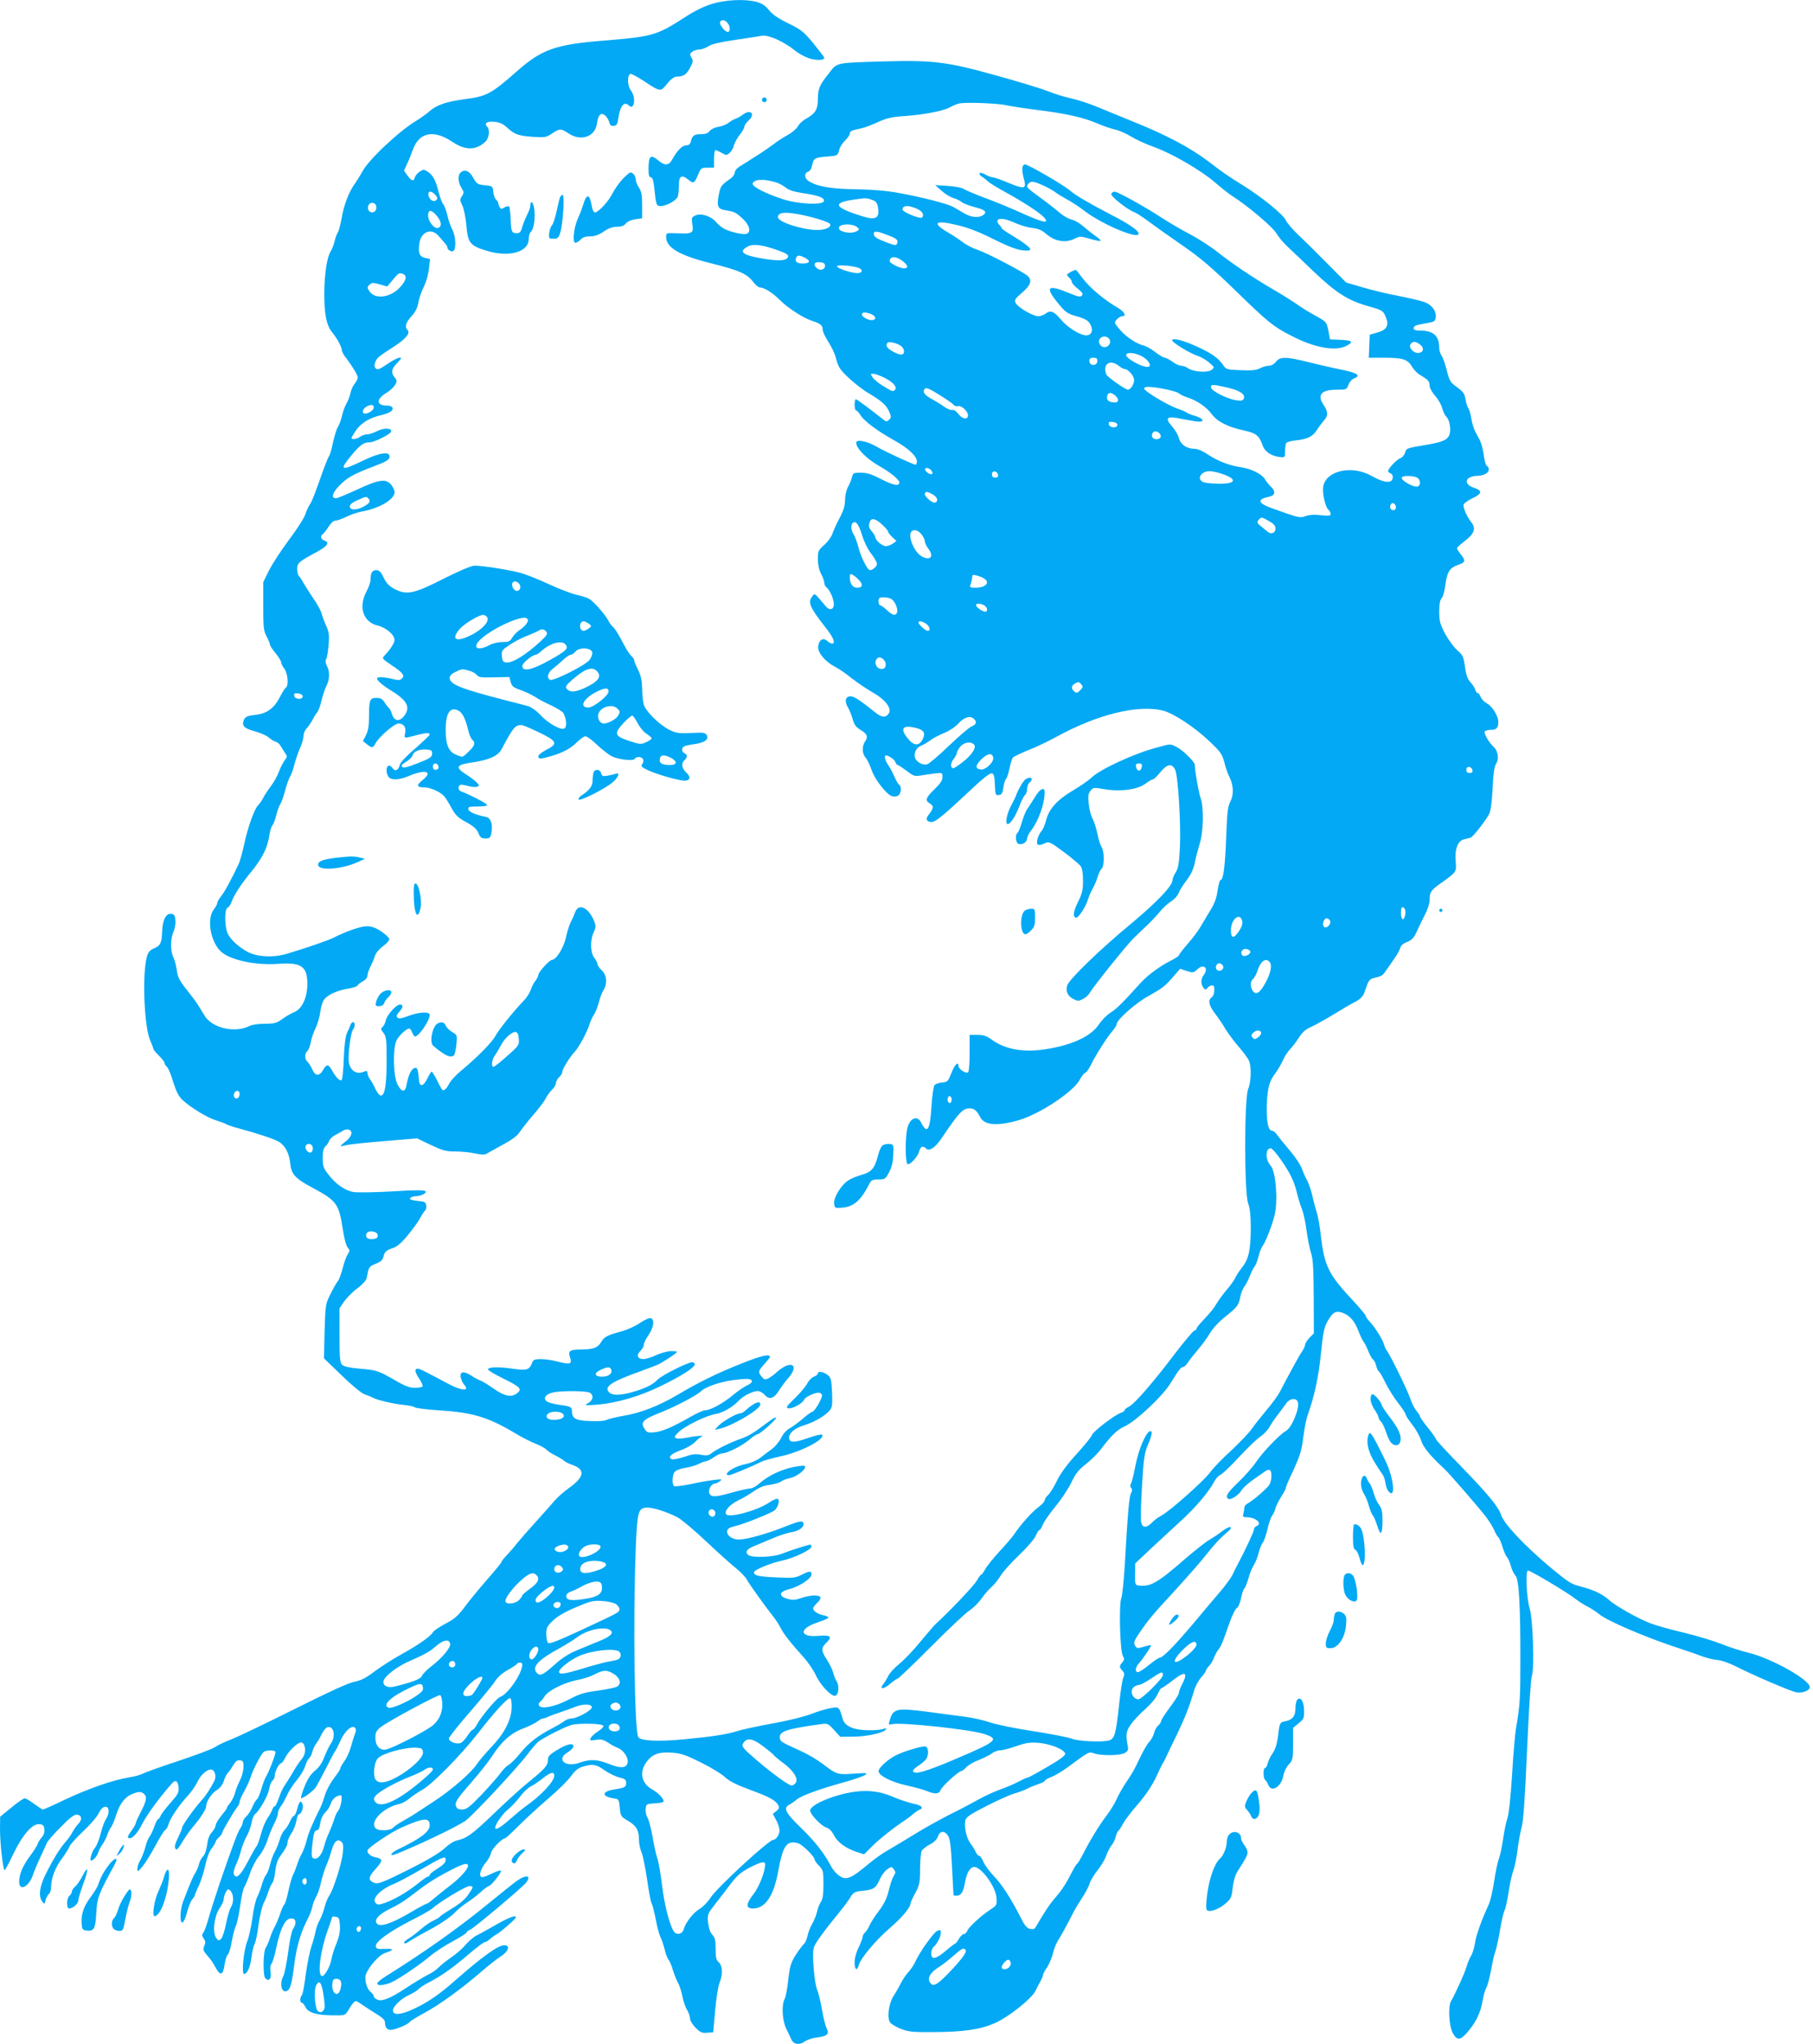 <?xml version="1.0" standalone="no"?>
<!DOCTYPE svg PUBLIC "-//W3C//DTD SVG 20010904//EN"
 "http://www.w3.org/TR/2001/REC-SVG-20010904/DTD/svg10.dtd">
<svg version="1.0" xmlns="http://www.w3.org/2000/svg"
 width="1135pt" height="1280pt" viewBox="0 0 1135 1280"
 preserveAspectRatio="xMidYMid meet">
<g transform="translate(0,1280) scale(0.1,-0.1)"
fill="#03a9f4" stroke="none">
<path d="M4459 12776 c-51 -15 -108 -43 -173 -85 -174 -113 -202 -121 -516
-146 -293 -24 -381 -55 -536 -193 -159 -140 -187 -155 -324 -173 -110 -14
-176 -36 -218 -73 -20 -18 -57 -44 -81 -59 -108 -63 -306 -249 -343 -322 -12
-22 -31 -53 -43 -70 -39 -52 -72 -138 -85 -215 -7 -41 -18 -84 -25 -95 -7 -11
-16 -36 -20 -55 -4 -19 -16 -49 -26 -66 -23 -37 -38 -145 -39 -264 0 -126 14
-197 48 -239 34 -42 62 -94 62 -114 0 -8 12 -31 28 -50 41 -55 72 -107 72
-121 0 -7 -9 -25 -20 -39 -11 -14 -23 -40 -26 -59 -4 -18 -14 -46 -24 -63 -10
-16 -23 -52 -29 -78 -6 -27 -18 -59 -26 -71 -8 -12 -21 -55 -30 -95 -8 -41
-19 -79 -24 -85 -5 -6 -21 -45 -36 -86 -62 -175 -71 -196 -86 -220 -9 -14 -22
-42 -29 -64 -7 -21 -52 -91 -100 -155 -48 -64 -104 -150 -125 -191 l-37 -75 0
-150 c0 -134 2 -154 21 -190 11 -21 21 -45 21 -51 0 -7 16 -31 35 -54 19 -23
35 -49 35 -57 0 -8 9 -26 20 -40 22 -28 28 -107 10 -118 -6 -4 -21 -28 -35
-54 -37 -75 -83 -109 -156 -117 -51 -6 -62 -11 -72 -31 -16 -37 0 -54 72 -73
34 -10 72 -27 84 -38 12 -11 31 -23 43 -26 12 -4 26 -16 32 -29 7 -12 19 -31
27 -43 14 -19 14 -23 -3 -45 -10 -13 -26 -45 -36 -71 -9 -26 -32 -66 -50 -90
-18 -24 -40 -57 -49 -75 -9 -17 -23 -38 -32 -46 -23 -23 -65 -141 -86 -242
-11 -49 -26 -106 -35 -125 -41 -88 -89 -177 -111 -203 -12 -16 -23 -34 -23
-41 0 -8 -10 -26 -22 -41 -45 -58 -21 -201 45 -263 57 -53 217 -88 360 -77
145 11 183 -17 181 -132 -2 -83 -34 -150 -81 -170 -19 -7 -53 -27 -75 -43 -36
-26 -49 -30 -110 -30 -39 0 -81 -6 -96 -14 -91 -46 -233 -14 -281 64 -9 14
-25 41 -36 59 -11 18 -38 56 -60 83 -63 79 -72 96 -79 148 -4 27 -13 61 -21
77 -19 37 -19 117 1 158 8 18 14 50 12 71 -2 31 -7 40 -25 42 -34 5 -56 -38
-58 -114 -3 -70 -11 -86 -55 -104 -21 -9 -33 -23 -40 -49 -31 -108 -18 -443
21 -527 10 -24 19 -47 19 -51 0 -5 16 -24 35 -43 19 -19 35 -39 35 -46 0 -6 7
-17 15 -24 8 -6 26 -49 39 -94 19 -60 34 -90 58 -113 49 -46 155 -111 208
-127 26 -8 56 -19 66 -25 11 -6 44 -17 74 -25 113 -30 225 -67 254 -84 41 -24
66 -71 73 -137 7 -69 31 -94 143 -154 146 -78 162 -100 185 -252 9 -61 22
-110 32 -121 14 -16 14 -20 0 -41 -9 -14 -23 -53 -32 -88 -9 -35 -22 -71 -29
-79 -7 -8 -28 -44 -46 -80 -32 -64 -33 -67 -38 -235 l-4 -170 109 -105 c60
-59 124 -112 143 -119 19 -7 44 -17 55 -23 28 -15 131 -39 195 -45 30 -3 60
-9 67 -15 7 -5 77 -14 156 -19 206 -13 303 -42 472 -143 39 -24 96 -53 127
-65 32 -13 63 -30 69 -38 7 -8 31 -24 53 -35 23 -11 48 -27 57 -34 8 -8 33
-20 54 -27 80 -28 73 -75 -19 -141 -35 -25 -76 -61 -92 -80 -16 -19 -69 -79
-119 -134 -49 -54 -103 -116 -120 -137 -16 -22 -45 -54 -62 -72 -18 -19 -33
-37 -33 -42 0 -5 -41 -55 -91 -112 -50 -57 -114 -135 -141 -172 -41 -55 -64
-75 -120 -104 -38 -20 -73 -44 -78 -53 -14 -26 -91 -80 -200 -140 -52 -29
-127 -77 -166 -106 -54 -41 -83 -56 -125 -64 -37 -7 -157 -62 -369 -168 -173
-87 -353 -173 -400 -192 -47 -18 -94 -41 -105 -50 -11 -9 -112 -47 -225 -85
-113 -37 -215 -74 -227 -81 -12 -7 -52 -18 -90 -24 -97 -16 -250 -69 -398
-139 -70 -34 -132 -61 -136 -61 -5 0 -29 16 -55 35 -25 19 -52 35 -59 35 -8 0
-46 -26 -84 -58 l-70 -57 -1 -79 c0 -86 19 -256 29 -256 3 0 28 46 54 101 59
122 120 192 164 187 22 -2 29 -9 31 -32 2 -18 -4 -36 -16 -50 -11 -11 -22 -30
-26 -41 -3 -11 -26 -47 -50 -79 -44 -59 -66 -112 -66 -159 0 -61 59 -33 85 40
9 26 30 77 47 113 17 36 35 76 41 90 6 14 47 60 90 103 57 58 83 77 100 75 29
-4 33 -32 8 -57 -11 -11 -27 -34 -36 -50 -8 -17 -28 -45 -44 -63 -37 -42 -81
-114 -126 -205 -38 -77 -45 -135 -21 -169 14 -18 15 -18 21 8 4 15 13 32 21
39 8 6 14 26 14 44 0 54 26 123 68 178 21 29 42 62 46 74 4 12 43 55 86 96 44
41 87 91 96 110 17 36 38 52 55 41 14 -8 11 -47 -7 -73 -9 -13 -25 -54 -34
-93 -10 -38 -26 -78 -35 -87 -19 -21 -37 -81 -25 -81 14 0 38 28 46 53 3 12
15 34 26 49 10 15 24 42 30 60 6 18 17 40 24 48 7 9 22 45 33 81 22 68 55 110
104 128 38 15 53 14 71 -4 18 -18 11 -48 -28 -121 -14 -27 -26 -54 -26 -59 0
-6 -11 -26 -25 -45 -28 -38 -31 -50 -12 -50 19 0 51 37 77 89 30 59 105 162
187 255 22 25 38 14 41 -26 3 -31 -4 -44 -52 -98 -30 -34 -58 -70 -61 -81 -4
-10 -10 -19 -15 -19 -4 0 -15 -21 -24 -47 -9 -25 -22 -53 -29 -62 -8 -9 -20
-38 -27 -66 -7 -27 -21 -64 -31 -81 -11 -17 -19 -42 -19 -55 0 -22 3 -20 33
15 17 22 54 80 80 130 27 50 54 94 62 98 7 4 16 19 19 33 9 36 66 121 119 178
24 26 52 66 62 88 21 45 58 79 86 79 24 0 36 -44 20 -73 -27 -52 -55 -94 -81
-122 -41 -45 -120 -155 -120 -169 0 -7 -12 -35 -26 -64 -17 -35 -23 -56 -16
-67 7 -13 15 -5 43 41 19 31 48 73 65 93 45 52 84 111 84 128 0 31 33 83 65
103 22 13 38 34 46 58 6 20 18 44 26 52 8 8 23 30 34 48 14 25 25 32 42 30 19
-3 22 -9 21 -44 0 -23 -10 -59 -22 -82 -11 -22 -26 -58 -31 -80 -6 -21 -20
-49 -31 -62 -11 -13 -20 -26 -20 -31 0 -4 -16 -26 -35 -49 -19 -23 -35 -50
-35 -59 0 -10 -11 -29 -23 -43 -16 -17 -26 -43 -30 -78 -4 -32 -14 -62 -26
-74 -11 -12 -23 -34 -26 -51 -4 -16 -15 -41 -24 -55 -9 -14 -26 -52 -39 -85
-13 -33 -30 -76 -37 -95 -8 -19 -14 -57 -15 -83 0 -68 21 -57 42 23 9 34 24
70 33 79 8 10 15 21 15 25 0 4 11 31 25 59 13 29 31 85 40 126 9 45 24 86 40
107 14 18 25 37 25 42 0 5 9 17 20 27 11 10 20 22 20 27 0 10 71 132 95 163 8
10 15 25 15 33 0 8 13 38 29 66 16 28 34 69 41 91 16 50 67 147 83 157 16 10
65 10 71 0 5 -9 -38 -122 -59 -157 -7 -11 -20 -46 -29 -77 -9 -31 -21 -60 -27
-64 -6 -3 -19 -25 -29 -48 -9 -22 -27 -50 -39 -60 -11 -11 -21 -26 -21 -35 0
-9 -8 -28 -17 -41 -15 -21 -49 -114 -127 -340 -24 -72 -56 -170 -75 -237 -10
-35 -23 -69 -29 -76 -9 -10 -8 -19 3 -35 12 -16 13 -26 4 -46 -10 -22 -8 -29
19 -61 18 -19 39 -50 48 -68 32 -62 51 -58 60 13 4 27 12 54 19 60 8 6 19 43
26 83 7 40 18 84 26 99 7 15 19 72 27 128 8 55 19 107 25 114 6 7 22 46 36 85
13 40 39 89 58 111 18 21 41 65 51 97 10 32 29 78 42 103 13 25 24 54 24 66 0
12 8 32 19 45 10 13 27 44 38 69 11 25 39 68 62 95 23 28 46 66 51 86 6 20 17
42 24 49 8 6 18 24 21 40 4 16 14 39 24 52 10 13 26 40 35 60 10 20 25 39 33
42 42 16 58 -55 23 -103 -10 -15 -28 -53 -40 -83 -14 -37 -33 -65 -58 -85 -26
-21 -46 -51 -65 -98 -15 -37 -25 -70 -23 -73 8 -8 79 44 95 70 8 13 36 66 63
118 26 52 51 100 56 105 5 6 20 36 34 67 28 61 71 99 90 80 8 -8 8 -19 0 -39
-6 -15 -18 -53 -26 -83 -8 -30 -27 -70 -41 -89 -14 -19 -25 -39 -25 -45 0 -5
-18 -33 -40 -61 -22 -29 -47 -76 -56 -106 -9 -30 -22 -65 -29 -79 -44 -86 -76
-162 -86 -205 -6 -27 -20 -63 -29 -80 -10 -16 -23 -48 -30 -70 -7 -22 -18 -51
-26 -65 -7 -14 -20 -60 -29 -102 -9 -43 -20 -80 -25 -83 -5 -3 -16 -28 -26
-57 -9 -28 -25 -65 -34 -82 -10 -17 -23 -49 -30 -71 -7 -22 -19 -49 -26 -60
-17 -24 -19 -176 -3 -192 23 -23 39 -3 33 38 -4 25 -2 44 6 54 7 8 21 56 31
105 21 102 50 166 79 175 40 13 53 -21 25 -62 -9 -13 -22 -75 -31 -145 -9 -68
-22 -135 -30 -150 -25 -48 -12 -107 20 -95 23 9 32 37 49 172 15 114 42 202
86 285 10 19 22 51 26 70 4 19 15 49 25 65 10 17 23 57 30 90 7 32 21 77 31
100 10 22 25 65 34 96 16 59 37 78 62 57 12 -10 14 -26 9 -71 -7 -67 -59 -229
-85 -267 -10 -14 -23 -47 -30 -75 -7 -27 -21 -63 -31 -80 -9 -16 -21 -48 -25
-70 -4 -22 -15 -64 -26 -94 -10 -30 -26 -109 -35 -175 -8 -67 -19 -125 -25
-130 -12 -13 -12 -46 0 -46 6 0 16 -12 23 -27 17 -35 69 -51 171 -52 77 -1 77
-1 97 31 23 40 38 58 49 58 4 0 23 -11 42 -25 19 -13 58 -38 87 -56 32 -19 52
-38 52 -49 0 -33 12 -50 35 -50 28 0 110 34 119 49 4 6 46 32 94 58 94 51 230
149 357 259 44 38 96 79 117 92 51 32 66 72 25 72 -39 0 -137 -71 -307 -220
-98 -87 -168 -135 -254 -176 -83 -40 -136 -45 -136 -13 0 27 53 77 106 100 23
11 47 26 55 35 7 8 36 27 63 41 75 38 156 95 253 179 48 41 92 74 99 74 7 0
20 8 29 17 10 9 30 24 45 32 28 16 120 97 120 106 0 16 -47 -2 -125 -47 -50
-28 -104 -59 -122 -67 -18 -9 -49 -36 -69 -59 -20 -24 -62 -60 -93 -81 -31
-21 -65 -49 -76 -61 -11 -12 -42 -34 -70 -47 -27 -14 -90 -52 -138 -84 -97
-64 -149 -84 -178 -68 -11 5 -19 14 -19 20 0 6 -9 18 -20 27 -25 20 -40 79
-29 110 18 48 83 122 119 133 58 19 58 29 -1 26 -47 -2 -54 0 -56 18 -4 27 90
94 226 163 58 29 114 61 126 71 42 39 210 141 232 141 29 0 29 -3 -6 -54 -19
-28 -55 -58 -100 -85 -38 -23 -73 -46 -76 -51 -4 -6 -21 -16 -38 -24 -18 -7
-54 -31 -80 -54 -25 -22 -60 -49 -77 -59 -16 -9 -30 -21 -30 -25 0 -12 8 -10
48 16 20 13 81 47 135 76 54 30 113 71 132 92 19 20 54 49 77 64 24 15 62 44
85 65 24 22 47 39 52 39 14 0 85 89 77 97 -4 4 -32 -6 -63 -21 -42 -20 -58
-24 -64 -15 -10 16 5 55 35 90 14 16 27 42 31 59 5 25 69 90 88 90 3 0 41 35
84 78 43 43 127 120 186 171 60 51 124 114 142 140 25 35 45 51 73 59 61 19
85 15 136 -22 27 -19 68 -39 92 -45 37 -9 44 -15 44 -35 0 -26 -8 -30 -77 -41
-76 -12 -78 -43 -3 -55 34 -5 35 -6 40 -60 5 -51 7 -55 50 -80 53 -31 70 -59
70 -118 0 -23 7 -59 16 -80 9 -20 24 -97 35 -170 10 -73 23 -141 29 -152 6
-10 17 -56 26 -102 8 -45 22 -94 29 -108 8 -15 19 -49 26 -76 6 -27 17 -56 24
-64 7 -8 20 -38 28 -67 9 -28 22 -62 30 -75 8 -12 21 -50 28 -83 6 -33 20 -74
31 -91 10 -17 18 -41 18 -54 0 -12 16 -38 35 -57 29 -29 40 -34 72 -31 l38 3
12 137 c7 76 19 154 28 174 21 52 19 106 -5 127 -16 14 -20 29 -20 84 0 54 -4
71 -21 89 -13 14 -22 40 -26 75 -5 53 -4 55 46 119 28 36 72 93 98 128 37 48
63 70 114 97 71 37 99 43 99 22 0 -45 -36 -137 -70 -183 -51 -65 -53 -94 -6
-94 77 0 130 79 158 234 29 160 53 194 123 175 28 -8 104 -83 105 -103 0 -6
12 -23 28 -39 25 -26 27 -34 27 -115 0 -64 -4 -94 -17 -112 -9 -14 -19 -41
-23 -60 -4 -19 -17 -53 -30 -75 -13 -22 -26 -57 -30 -77 -4 -21 -14 -43 -22
-50 -8 -7 -31 -37 -51 -68 -30 -48 -37 -68 -47 -155 -6 -55 -16 -110 -23 -122
-20 -36 -15 -132 9 -183 12 -25 27 -56 33 -70 15 -32 51 -37 85 -12 14 10 47
21 73 24 67 8 82 22 63 58 -8 16 -21 68 -29 117 -8 48 -22 105 -31 126 -17 42
-32 218 -21 260 6 26 62 103 161 224 27 33 59 76 70 95 18 30 26 34 78 39 67
7 81 17 106 74 11 24 31 51 46 61 26 17 28 17 41 -1 12 -16 12 -22 -1 -41 -8
-12 -22 -53 -31 -91 -12 -50 -29 -84 -61 -127 -25 -32 -51 -73 -59 -91 -7 -17
-20 -37 -28 -45 -9 -7 -16 -20 -16 -29 0 -9 -12 -38 -25 -66 -15 -29 -25 -68
-25 -92 0 -47 16 -58 26 -18 10 41 106 156 192 230 75 64 132 131 132 156 0 5
13 35 30 66 27 51 30 65 30 150 0 52 5 103 10 114 6 10 29 28 51 40 26 13 44
31 51 50 12 36 41 38 63 5 12 -19 19 -68 25 -198 5 -95 9 -174 10 -175 0 -2 8
-3 19 -3 27 0 43 24 52 82 10 59 32 98 58 98 44 0 132 -120 139 -189 4 -49 4
-50 -38 -78 -61 -40 -138 -112 -145 -134 -4 -10 -13 -19 -20 -19 -8 0 -22 -13
-32 -30 -9 -16 -20 -30 -23 -30 -4 0 -30 -20 -59 -45 -63 -53 -91 -59 -91 -16
0 16 7 34 16 42 21 17 44 63 44 88 0 18 -3 19 -24 10 -23 -11 -115 -141 -138
-197 -7 -15 -23 -39 -36 -54 -24 -27 -40 -50 -64 -98 -7 -14 -23 -41 -36 -61
-29 -47 -40 -136 -19 -163 8 -11 39 -29 68 -40 46 -18 75 -21 199 -20 198 1
301 17 392 58 84 38 224 150 249 198 9 18 24 47 33 63 9 17 16 35 16 40 0 6
11 27 25 46 13 20 29 59 36 85 6 27 19 60 27 74 20 32 53 91 86 155 14 28 31
59 38 70 7 11 26 43 44 70 17 28 34 62 37 76 4 14 25 49 47 77 22 27 47 69 55
92 8 23 23 52 34 66 11 14 23 38 26 54 4 17 11 32 16 36 5 3 18 23 29 44 11
21 50 73 86 114 63 72 105 137 139 216 9 19 20 42 25 50 6 8 15 26 21 40 6 14
35 75 65 135 52 108 81 182 109 278 7 26 27 63 44 83 17 19 31 39 31 44 0 5 8
17 18 27 10 10 25 34 32 53 7 19 20 43 29 53 16 19 25 42 70 171 16 43 35 83
44 87 9 5 21 34 27 64 6 30 15 57 21 60 5 3 16 32 25 63 8 31 24 68 33 82 10
14 23 48 30 75 7 28 19 57 26 65 7 8 21 46 30 85 8 38 22 76 29 85 7 8 16 27
20 42 3 16 20 49 36 75 17 26 30 51 30 57 0 5 9 28 19 50 69 146 79 175 90
266 7 52 18 113 26 135 44 124 68 233 84 385 15 145 21 172 45 212 32 55 52
64 99 45 41 -18 70 -53 93 -115 10 -26 23 -54 30 -62 7 -8 20 -35 30 -60 10
-25 23 -48 30 -53 7 -4 15 -21 19 -37 4 -16 11 -33 16 -36 6 -3 25 -36 43 -73
18 -37 53 -93 79 -126 26 -33 47 -65 47 -72 0 -6 18 -34 41 -63 22 -28 47 -72
55 -98 13 -43 58 -98 149 -182 30 -28 215 -242 255 -294 22 -28 46 -68 55 -88
8 -20 19 -39 25 -43 5 -3 16 -29 25 -57 8 -28 21 -58 29 -67 8 -9 19 -35 25
-58 6 -23 19 -50 29 -59 21 -22 31 -189 30 -539 0 -230 -2 -269 -27 -415 -6
-36 -18 -168 -25 -295 -9 -139 -20 -246 -29 -270 -8 -22 -20 -80 -27 -130 -7
-49 -19 -106 -27 -125 -7 -19 -21 -82 -29 -140 -9 -58 -24 -123 -34 -145 -45
-97 -81 -198 -86 -242 -4 -26 -14 -61 -24 -78 -10 -16 -23 -48 -29 -70 -7 -22
-23 -62 -36 -90 -13 -27 -28 -61 -35 -75 -6 -14 -18 -36 -26 -50 -19 -31 -13
-154 10 -198 25 -48 46 -49 86 -4 57 64 87 123 100 197 7 39 18 80 26 91 7 12
20 62 29 110 9 49 20 100 26 114 6 14 19 73 29 132 10 59 23 116 29 126 6 11
18 64 26 119 8 54 22 114 30 133 7 19 19 76 25 125 6 50 18 114 26 144 11 37
21 184 34 485 11 246 23 445 30 463 17 48 7 353 -14 423 -19 62 -27 231 -11
236 11 4 252 -140 300 -179 17 -13 49 -34 71 -45 23 -12 56 -33 74 -48 50 -43
301 -150 505 -216 50 -16 113 -38 141 -49 27 -10 70 -21 95 -23 25 -2 73 -18
114 -39 112 -57 347 -158 383 -164 36 -6 82 12 82 33 0 46 -237 179 -382 215
-46 11 -121 35 -168 54 -47 19 -152 51 -234 71 -82 19 -178 46 -212 59 -77 29
-219 109 -259 145 -41 38 -100 66 -179 86 -60 15 -78 27 -189 119 -163 137
-291 272 -310 330 -16 50 -83 131 -249 302 -87 89 -158 166 -158 171 0 5 -22
37 -50 71 -27 34 -50 66 -50 71 0 5 -10 21 -23 37 -13 15 -31 51 -40 80 -16
49 -124 269 -145 296 -5 6 -13 23 -17 37 -10 34 -54 105 -87 141 -16 16 -28
34 -28 40 0 5 -33 44 -72 87 -160 170 -186 222 -208 407 -7 61 -18 128 -26
150 -7 22 -20 70 -28 106 -8 37 -24 82 -34 100 -11 19 -25 51 -32 72 -7 21
-41 73 -77 115 -36 42 -72 87 -81 100 -8 12 -21 22 -28 22 -23 0 -34 45 -34
138 1 104 13 164 43 206 30 42 44 65 63 106 8 19 27 46 40 60 14 14 38 46 55
72 22 35 44 54 77 68 26 12 90 47 142 79 52 32 113 68 136 79 27 14 45 32 53
51 6 17 16 45 22 61 8 20 21 32 38 36 51 11 56 14 78 47 12 17 36 51 52 75 17
23 33 53 37 66 3 15 19 29 43 38 30 12 42 25 60 64 12 27 35 75 51 106 17 31
30 72 30 91 0 53 7 63 79 113 88 63 90 65 84 132 -7 75 14 129 54 137 15 4 33
8 40 10 13 4 90 101 114 145 11 20 18 69 23 161 4 95 11 140 22 157 20 30 12
82 -17 107 -29 27 -61 83 -54 95 3 5 21 10 40 10 34 0 45 13 45 51 0 35 -39
98 -71 114 -16 9 -34 27 -39 40 -5 14 -14 25 -19 25 -5 0 -13 10 -16 23 -4 12
-18 33 -31 47 -17 19 -26 45 -33 95 -9 64 -13 73 -50 105 -21 19 -55 66 -75
103 -31 59 -36 78 -36 137 0 48 5 73 15 84 9 8 19 47 24 87 10 79 28 105 82
123 43 14 45 27 14 65 -15 17 -25 35 -23 40 1 5 23 24 48 43 59 45 71 79 42
116 -28 35 -53 92 -50 112 2 8 27 26 56 40 60 28 64 47 13 64 -46 15 -62 42
-37 62 11 8 32 14 47 14 44 0 79 17 79 39 0 11 -5 21 -11 23 -7 2 -16 33 -20
68 -5 35 -16 76 -24 92 -8 15 -22 41 -31 58 -8 16 -19 52 -23 79 -4 28 -13 56
-18 63 -6 7 -14 32 -18 56 -6 35 -15 49 -48 73 -50 37 -51 37 -72 118 -9 36
-23 74 -31 85 -8 11 -14 32 -14 47 0 76 -37 109 -121 109 -28 0 -39 4 -39 15
0 15 14 20 90 33 40 7 45 11 48 35 5 38 -22 75 -65 93 -20 9 -93 26 -164 40
-70 13 -174 38 -230 55 l-102 30 -121 122 c-67 68 -149 149 -182 180 -34 32
-67 71 -74 87 -15 36 -157 151 -278 225 -87 54 -113 72 -207 144 -117 88 -264
166 -473 250 -81 33 -185 76 -232 95 -47 19 -117 42 -156 50 -38 8 -103 28
-144 45 -41 16 -191 62 -334 101 -300 84 -389 94 -706 85 -291 -9 -278 -6
-330 -73 -60 -75 -69 -97 -70 -162 0 -65 -15 -90 -71 -122 -23 -12 -47 -35
-55 -50 -8 -15 -36 -39 -62 -53 -26 -14 -66 -40 -89 -58 -23 -17 -61 -44 -85
-59 -24 -15 -52 -33 -63 -40 -10 -7 -36 -23 -57 -36 -23 -13 -38 -30 -38 -42
0 -10 -11 -27 -25 -37 -60 -42 -65 -49 -75 -102 -14 -73 -7 -89 38 -97 61 -10
67 -13 111 -53 43 -40 55 -83 25 -95 -19 -7 -96 9 -138 30 -17 9 -41 28 -53
43 -30 37 -94 58 -129 42 -24 -11 -26 -15 -20 -55 9 -56 1 -61 -91 -57 -72 3
-73 2 -73 -22 0 -68 82 -116 282 -166 176 -44 223 -65 262 -115 15 -20 34 -36
42 -36 28 0 79 -32 124 -77 52 -52 149 -115 206 -133 51 -16 64 -28 64 -54 0
-12 16 -46 35 -76 20 -30 40 -73 46 -95 5 -22 15 -51 22 -63 18 -37 119 -126
189 -167 82 -49 107 -73 125 -114 13 -30 13 -36 -1 -49 -14 -15 -18 -14 -43 6
-70 56 -159 122 -165 122 -5 0 -8 -16 -8 -35 0 -19 4 -35 9 -35 5 0 18 -13 28
-30 24 -38 106 -99 212 -158 88 -49 141 -99 141 -132 0 -11 -4 -20 -8 -20 -13
0 -196 84 -246 114 -58 34 -126 47 -126 24 0 -35 62 -98 139 -143 77 -44 131
-88 131 -107 0 -24 -39 -17 -112 21 -62 32 -91 41 -129 41 -45 0 -49 -2 -55
-27 -4 -16 -15 -44 -26 -63 -10 -19 -18 -55 -18 -82 0 -33 -9 -64 -33 -110
-19 -35 -39 -80 -46 -100 -7 -21 -30 -52 -52 -71 -36 -32 -39 -37 -39 -88 0
-35 7 -67 20 -92 11 -20 20 -45 20 -56 0 -10 7 -25 17 -32 20 -18 43 -71 43
-103 0 -34 -27 -41 -50 -13 -74 88 -69 84 -85 63 -29 -38 -17 -67 82 -194 51
-64 66 -102 41 -102 -6 0 -20 8 -30 17 -26 23 -52 6 -56 -35 -4 -38 43 -94
103 -126 23 -11 70 -43 104 -71 35 -27 94 -68 133 -90 80 -45 122 -100 102
-132 -18 -28 -43 -27 -82 4 -99 79 -135 103 -157 103 -33 0 -40 -31 -16 -71
11 -19 24 -53 30 -76 9 -31 20 -46 46 -62 44 -26 51 -44 31 -73 -21 -30 -20
-77 3 -102 10 -12 26 -45 36 -74 20 -62 96 -159 131 -168 14 -4 31 -1 39 6 17
14 20 56 4 66 -6 3 -19 26 -30 51 -11 25 -28 58 -39 73 -18 25 -27 60 -15 60
17 0 56 -26 60 -42 4 -10 10 -18 14 -18 5 0 29 -16 56 -36 42 -33 51 -36 88
-30 23 4 63 10 90 13 46 5 47 5 47 -23 0 -20 -13 -40 -50 -76 -54 -52 -61 -71
-30 -88 11 -6 20 -17 20 -24 0 -7 -9 -25 -20 -39 -24 -30 -25 -43 -5 -51 33
-12 52 2 277 212 60 57 106 92 116 90 14 -3 18 -17 20 -71 3 -64 4 -68 25 -65
18 2 23 11 28 45 3 23 10 48 17 56 7 8 16 38 22 67 6 29 15 59 21 66 5 7 50
28 99 48 49 19 126 56 171 81 256 141 510 204 668 166 68 -17 203 -106 298
-198 63 -60 74 -75 88 -128 8 -33 22 -73 31 -89 26 -51 29 -110 7 -153 -17
-33 -21 -67 -27 -228 -7 -184 -18 -265 -35 -265 -5 0 -13 -30 -19 -67 -7 -51
-20 -84 -51 -133 -22 -36 -49 -81 -60 -100 -11 -19 -44 -64 -75 -99 -31 -36
-56 -68 -56 -73 0 -4 -24 -20 -52 -34 -69 -35 -142 -89 -187 -138 -118 -130
-150 -162 -188 -186 -24 -15 -57 -49 -75 -76 -44 -66 -144 -117 -283 -145
-164 -34 -292 -17 -385 50 -34 25 -53 31 -92 31 l-48 0 0 -114 c0 -69 -4 -117
-10 -121 -15 -9 -60 22 -60 41 0 32 -25 6 -45 -47 -20 -50 -23 -54 -57 -57
-20 -2 -42 -9 -48 -17 -6 -7 -15 -68 -19 -134 -9 -149 -27 -176 -65 -99 -24
47 -71 27 -86 -37 -15 -64 -13 -225 3 -225 20 0 65 51 72 83 8 29 23 35 43 15
19 -19 57 6 96 64 109 162 133 188 176 188 28 0 45 -14 65 -53 26 -53 103 -60
239 -22 130 36 347 179 386 255 11 21 26 40 34 43 8 3 24 25 35 49 27 56 100
172 134 211 15 17 27 36 27 43 0 28 119 134 204 180 89 50 99 58 160 129 l34
39 41 -14 c39 -12 43 -12 66 10 40 38 74 9 40 -36 -18 -24 -19 -55 -2 -78 12
-16 14 -16 26 -2 16 19 41 21 42 4 3 -30 -3 -54 -17 -64 -23 -18 -16 -50 22
-100 20 -26 50 -70 66 -98 17 -27 54 -78 83 -111 30 -34 59 -74 65 -89 15 -41
12 -132 -6 -174 -25 -56 -25 -645 -1 -715 12 -32 17 -81 17 -151 0 -140 -13
-200 -53 -250 -18 -23 -38 -53 -44 -67 -6 -14 -29 -46 -50 -71 -22 -25 -50
-63 -63 -84 -24 -40 -34 -53 -94 -117 -20 -21 -36 -42 -36 -47 0 -5 -6 -10
-14 -12 -7 -2 -61 -66 -120 -143 -136 -180 -255 -317 -289 -333 -15 -7 -27
-17 -27 -22 0 -5 -10 -12 -22 -16 -37 -11 -175 -117 -182 -139 -3 -11 -47 -65
-97 -120 -61 -67 -102 -123 -124 -170 -19 -38 -43 -78 -55 -87 -11 -10 -20
-24 -20 -32 0 -8 -19 -28 -42 -45 -39 -29 -110 -109 -150 -169 -9 -14 -50 -62
-91 -106 -41 -45 -82 -96 -91 -114 -9 -17 -20 -32 -24 -32 -4 0 -16 -17 -27
-37 -16 -29 -158 -180 -259 -273 -9 -8 -51 -58 -94 -109 -42 -52 -102 -115
-132 -139 -30 -24 -62 -59 -70 -77 -9 -18 -22 -40 -29 -48 -29 -35 -3 -37 38
-3 23 20 47 36 51 36 5 0 98 89 207 198 109 110 217 212 241 227 24 16 58 49
75 74 17 24 45 58 63 73 18 16 44 48 58 72 14 23 65 81 115 128 50 48 97 102
105 122 8 20 19 36 23 36 5 0 14 15 21 33 7 18 42 69 78 113 36 43 81 111 100
150 27 57 45 80 90 115 31 24 74 66 95 94 68 89 103 123 150 144 71 33 234
186 284 266 54 87 68 105 80 105 7 0 21 12 31 28 9 15 39 52 64 82 26 30 60
77 75 103 16 28 56 71 96 103 75 60 84 72 94 127 4 20 15 47 24 60 10 12 25
42 35 67 10 25 23 52 30 60 7 8 19 38 25 65 7 28 19 57 26 65 16 18 63 139 75
195 21 93 6 271 -25 305 -35 39 -35 110 0 110 15 0 90 -102 127 -175 14 -27
31 -75 37 -105 7 -30 21 -75 31 -100 10 -25 23 -85 29 -135 7 -49 19 -112 28
-140 13 -39 16 -97 17 -277 l1 -227 -28 -28 c-15 -16 -27 -36 -27 -44 0 -7 -9
-27 -21 -44 -18 -27 -73 -128 -136 -248 -11 -23 -50 -76 -85 -117 -34 -41 -76
-94 -92 -117 -15 -23 -73 -83 -127 -134 -55 -50 -114 -111 -132 -136 -37 -53
-256 -247 -307 -273 -19 -10 -46 -30 -59 -44 -32 -34 -59 -34 -67 1 -4 15 -2
117 5 226 10 173 15 207 36 258 28 65 32 93 13 87 -26 -9 -70 -114 -89 -210
-10 -54 -23 -106 -28 -116 -7 -13 -7 -22 0 -29 8 -8 7 -18 -1 -33 -11 -21 -20
-115 -39 -455 -6 -93 -15 -185 -22 -203 -15 -45 -8 -328 10 -360 11 -20 10
-26 -3 -41 -20 -22 -20 -30 0 -52 14 -15 15 -24 5 -46 -6 -16 -18 -93 -26
-173 -19 -178 -28 -208 -63 -218 -44 -12 -194 -5 -232 11 -19 8 -127 29 -240
47 -113 17 -236 42 -275 56 -38 13 -106 28 -150 34 -44 6 -149 19 -234 31
-198 26 -220 21 -241 -51 -9 -30 -8 -32 13 -26 52 14 495 -33 580 -62 95 -32
80 -45 -186 -158 -178 -76 -248 -96 -261 -76 -4 7 11 22 33 36 22 14 45 34 51
45 15 29 12 68 -5 75 -17 6 -133 -28 -187 -55 -52 -27 -108 -78 -108 -99 0
-28 80 -69 178 -90 48 -11 104 -26 125 -35 51 -21 76 -19 86 8 9 23 112 117
128 117 5 0 20 11 33 25 13 14 48 34 78 45 30 12 66 30 80 40 13 11 37 20 52
20 14 0 60 12 101 26 62 22 85 25 143 21 74 -7 159 -41 164 -68 2 -11 -33 -37
-111 -82 -63 -37 -118 -67 -123 -67 -5 0 -30 -11 -56 -25 -26 -14 -79 -37
-117 -50 -39 -14 -99 -42 -133 -61 -35 -20 -116 -63 -181 -95 -65 -33 -166
-89 -225 -126 -59 -36 -133 -81 -165 -99 -32 -18 -84 -55 -115 -81 -119 -100
-147 -111 -196 -72 -15 12 -35 36 -44 54 -41 79 -100 155 -188 240 -99 96
-113 124 -71 146 12 6 31 20 43 30 26 24 144 67 296 109 65 18 125 39 135 47
16 12 7 13 -73 7 -103 -7 -107 -5 -196 63 -32 24 -92 60 -135 79 -123 56 -128
59 -131 80 -6 43 38 58 256 88 42 6 46 5 83 -36 l39 -43 83 1 c82 0 190 24
203 45 4 8 -1 9 -17 3 -13 -5 -56 -9 -95 -8 -89 1 -145 25 -158 69 -23 78 -22
78 -74 70 -26 -4 -80 -20 -121 -36 -43 -17 -142 -42 -238 -59 -91 -17 -193
-38 -227 -49 -71 -22 -158 -35 -337 -52 -160 -15 -267 -10 -283 14 -24 31 -33
719 -17 1164 10 252 15 273 75 273 38 0 121 -27 186 -60 25 -13 105 -80 180
-151 74 -70 159 -146 188 -169 29 -23 59 -55 67 -70 13 -26 117 -171 168 -235
13 -16 32 -46 42 -65 19 -39 62 -94 144 -185 30 -33 64 -84 77 -112 27 -61 97
-136 122 -131 22 4 28 62 9 91 -8 12 -17 36 -21 53 -4 17 -22 55 -41 84 -36
56 -36 72 2 108 35 34 20 46 -52 39 -120 -11 -127 44 -10 83 36 12 67 25 70
30 3 5 -11 12 -30 16 -35 6 -65 27 -65 44 0 5 12 20 26 34 15 13 23 29 20 35
-10 16 -65 14 -120 -5 -40 -14 -55 -14 -87 -5 -57 17 -53 44 10 60 64 16 141
67 141 92 0 24 -11 24 -63 -2 -37 -19 -53 -21 -152 -16 -117 5 -145 11 -145
32 0 15 103 58 179 74 72 15 181 68 181 87 0 9 -6 14 -12 12 -50 -13 -139 -43
-168 -55 -52 -23 -190 -29 -215 -10 -24 18 -11 38 38 57 18 7 66 28 107 45 41
18 95 36 120 40 47 7 80 29 80 51 0 26 -20 23 -118 -16 -107 -43 -239 -80
-287 -80 -41 0 -77 26 -73 53 2 16 15 23 53 32 54 13 222 80 244 98 20 17 33
59 22 70 -6 6 -26 -1 -57 -22 -77 -51 -253 -98 -269 -72 -12 21 25 62 78 87
29 14 73 40 98 58 33 23 63 35 99 39 29 4 60 13 69 20 9 8 33 17 53 21 40 7
98 49 98 71 0 10 -13 10 -69 0 -80 -16 -160 -54 -214 -101 -20 -19 -47 -34
-60 -34 -12 0 -63 -11 -112 -25 -108 -30 -131 -31 -144 -7 -11 21 11 62 33 62
7 0 21 7 32 15 17 13 15 14 -31 9 -27 -3 -94 -14 -147 -26 -54 -11 -102 -17
-108 -13 -14 9 -13 68 3 88 7 10 35 21 67 26 30 5 69 16 85 25 17 9 36 16 43
16 7 0 30 11 50 25 20 14 44 25 54 25 30 0 121 46 166 83 24 21 49 37 55 37
16 1 123 97 116 104 -3 3 -23 -7 -45 -24 -94 -71 -127 -92 -177 -109 -61 -21
-153 -66 -184 -91 -18 -14 -31 -16 -65 -9 -34 6 -56 4 -104 -13 -34 -11 -69
-18 -78 -15 -29 11 -5 35 57 57 34 12 73 35 87 50 14 15 32 30 40 33 27 10
-24 8 -83 -4 -31 -6 -64 -9 -73 -5 -15 6 -14 10 11 36 36 38 176 107 234 116
45 7 110 45 146 84 26 29 88 60 118 60 13 0 33 -11 44 -24 29 -33 58 -24 90
28 14 22 41 59 60 80 72 86 9 111 -77 32 -14 -13 -36 -29 -49 -36 -22 -11 -27
-10 -43 10 -24 30 -23 34 17 79 19 21 35 41 35 44 0 21 -51 10 -174 -39 -161
-64 -270 -118 -405 -198 -117 -69 -232 -114 -338 -131 -45 -8 -92 -19 -104
-25 -13 -7 -55 -11 -106 -8 -91 3 -113 16 -113 64 0 25 -10 29 -87 39 -28 4
-60 13 -70 20 -27 20 -5 48 43 57 60 11 203 9 225 -2 27 -15 23 -47 -8 -65
-27 -15 -25 -16 46 -11 126 9 273 51 411 119 133 65 208 114 209 135 1 6 -7
12 -17 12 -28 0 -194 -84 -217 -110 -28 -31 -85 -58 -169 -80 -74 -19 -118
-17 -136 5 -28 34 21 65 200 129 58 21 112 42 120 47 8 5 28 17 44 27 15 9 38
25 50 34 21 17 20 17 -21 18 -23 0 -64 -11 -95 -25 -29 -14 -66 -25 -81 -25
-36 0 -46 25 -18 51 11 11 21 28 21 38 0 10 13 38 30 62 32 48 39 96 15 105
-9 4 -38 -9 -68 -29 -28 -20 -79 -43 -112 -52 -95 -26 -113 -35 -133 -70 -21
-35 -50 -45 -131 -45 -64 0 -76 -10 -63 -49 15 -42 2 -47 -76 -27 -33 9 -81
16 -106 16 -39 0 -48 -4 -55 -23 -18 -46 -33 -50 -123 -37 -90 13 -153 11
-153 -5 0 -5 42 -31 94 -56 107 -53 120 -66 90 -91 -36 -30 -79 -22 -149 27
-35 25 -73 48 -84 51 -11 4 -38 18 -58 32 -47 30 -73 24 -63 -16 3 -15 13 -34
21 -43 36 -40 -14 -39 -92 2 -163 87 -187 99 -200 99 -21 0 -17 -23 11 -64 14
-21 23 -42 20 -47 -4 -5 -25 -9 -48 -9 -32 0 -62 11 -122 46 -108 62 -116 65
-224 74 -64 6 -99 13 -110 25 -13 13 -16 42 -16 185 l0 168 30 44 c17 23 54
61 83 82 30 22 54 49 57 63 3 12 7 34 10 48 4 16 16 30 33 36 50 20 56 26 64
57 7 24 17 33 51 45 32 10 56 30 100 83 31 38 67 87 78 109 12 22 26 43 31 46
5 4 8 17 6 30 -2 18 -10 25 -33 27 -59 5 -80 13 -64 23 7 5 22 9 31 9 33 0 72
20 61 31 -8 8 -68 8 -207 -1 -107 -6 -216 -8 -242 -4 -53 8 -113 49 -161 113
-29 37 -33 50 -33 101 0 41 5 61 16 71 9 7 20 23 24 35 5 12 21 28 37 36 15 8
38 20 49 28 12 7 29 10 38 7 27 -11 18 -44 -19 -73 -20 -15 -34 -28 -32 -30 2
-2 19 1 38 6 19 5 125 16 237 25 l203 17 85 -41 c74 -35 95 -41 152 -41 36 0
92 -5 124 -12 49 -10 63 -10 81 2 12 7 57 32 99 55 53 28 86 53 103 79 14 21
52 69 85 107 33 38 67 83 76 101 9 18 27 43 40 55 13 12 24 31 24 41 0 10 9
27 20 37 11 10 20 25 20 34 0 18 49 96 79 127 24 25 74 117 91 170 7 22 20 50
30 64 9 14 22 48 29 75 7 28 19 61 28 74 26 41 22 95 -10 125 -15 14 -27 31
-27 39 0 8 -9 26 -20 40 -25 32 -27 112 -3 161 14 30 14 39 3 67 -36 87 -98
116 -120 57 -6 -18 -19 -46 -27 -62 -9 -16 -22 -58 -30 -94 -13 -64 -61 -142
-87 -142 -16 0 -86 -77 -86 -94 0 -7 -8 -24 -18 -37 -11 -13 -24 -39 -30 -58
-7 -19 -25 -48 -42 -65 -67 -70 -158 -184 -178 -221 -21 -41 -113 -134 -215
-219 -32 -26 -65 -62 -74 -79 -17 -34 -33 -48 -44 -42 -3 3 -19 29 -33 60 -15
30 -31 55 -34 55 -4 -1 -16 -20 -27 -43 -25 -52 -49 -56 -53 -7 -5 68 -11 81
-31 71 -20 -11 -36 -47 -46 -104 -8 -49 -33 -47 -58 5 -26 53 -29 229 -4 275
16 31 62 73 79 73 4 0 13 -11 18 -25 5 -14 13 -25 18 -25 24 0 92 100 92 135
0 22 -67 19 -135 -7 -42 -16 -59 -18 -67 -10 -9 9 -6 18 10 35 26 28 28 47 6
47 -24 0 -81 -64 -89 -99 -3 -16 -13 -35 -20 -41 -13 -10 -12 -16 5 -37 18
-23 20 -41 20 -172 0 -155 -11 -221 -36 -221 -8 0 -24 19 -35 43 -10 23 -26
51 -34 61 -8 11 -15 28 -15 37 0 15 -4 16 -29 6 -41 -15 -78 10 -87 59 -8 42
11 193 26 208 13 13 13 46 0 46 -6 0 -13 -8 -16 -17 -3 -10 -12 -31 -21 -48
-10 -21 -17 -70 -21 -157 -2 -69 -8 -132 -13 -139 -8 -14 -37 14 -64 64 -20
35 -32 34 -53 -3 -23 -40 -49 -39 -67 3 -8 19 -21 39 -29 47 -20 16 -21 54 -2
69 8 7 17 31 21 54 4 23 17 62 29 87 13 25 26 70 30 100 4 30 14 65 22 77 20
32 82 61 150 72 32 5 60 14 62 20 2 6 17 18 33 26 18 10 29 24 29 36 0 11 9
37 19 57 11 20 23 50 28 67 5 17 26 42 50 60 23 16 41 37 40 45 -1 8 -24 30
-51 48 -35 23 -59 32 -91 32 -38 0 -130 -32 -210 -73 -30 -15 -162 -61 -285
-98 -83 -26 -186 -22 -247 9 -59 31 -113 81 -129 119 -19 45 -19 152 0 159 8
3 19 19 25 36 16 45 59 111 125 191 66 81 100 148 111 222 4 28 12 57 19 65 7
8 19 38 25 65 7 28 18 60 26 71 8 12 21 50 30 85 9 35 23 74 30 85 8 12 21 49
29 82 9 33 25 79 36 103 11 24 20 56 20 72 0 15 9 36 19 46 11 11 27 35 37 53
9 18 22 40 30 48 7 9 20 43 27 76 8 33 22 74 31 91 20 39 21 89 2 124 -9 18
-10 32 -4 43 5 9 12 50 15 89 5 60 2 80 -15 118 -11 24 -24 58 -28 74 -3 17
-27 61 -53 98 -25 38 -54 83 -63 99 -9 17 -22 36 -27 41 -6 6 -11 26 -11 44 0
37 10 46 118 104 73 40 89 62 52 74 -21 7 -27 30 -10 40 6 4 22 24 36 46 15
24 32 39 44 39 12 0 42 11 68 24 26 13 72 29 102 34 108 20 200 76 200 120 0
11 -9 31 -21 46 -32 40 -75 35 -212 -29 -66 -30 -125 -55 -133 -55 -33 0 -25
31 17 76 51 53 88 74 219 124 77 29 96 40 98 58 6 38 -60 29 -167 -23 -138
-67 -150 -61 -71 34 55 66 76 81 113 81 29 0 130 50 135 67 7 23 -44 25 -86 4
-23 -12 -52 -21 -65 -21 -13 0 -32 -7 -43 -15 -20 -15 -54 -20 -54 -7 1 4 13
25 28 47 33 47 87 80 160 96 54 13 79 30 67 49 -3 5 -17 10 -30 10 -69 0 -74
38 -9 78 54 34 79 73 59 93 -28 30 -27 56 5 89 16 17 30 33 30 35 0 14 -34 0
-86 -35 -48 -33 -61 -37 -72 -27 -9 10 -10 20 -3 39 10 27 18 34 119 99 72 47
102 83 83 102 -19 19 -12 46 24 86 26 28 38 54 44 88 5 26 20 71 34 98 15 29
28 76 32 112 l7 61 -31 7 c-36 8 -45 31 -36 91 10 72 74 98 118 49 48 -54 57
-65 57 -73 0 -15 22 -30 36 -25 21 8 18 92 -5 136 -11 21 -25 61 -31 90 -7 29
-18 59 -25 67 -8 8 -21 44 -30 80 -19 74 -35 103 -69 126 -23 14 -27 14 -49
-1 -14 -9 -27 -25 -30 -35 -7 -28 -20 -25 -46 10 l-22 31 19 42 c11 23 27 63
36 89 40 110 130 128 247 50 82 -55 147 -55 207 0 24 23 30 76 11 95 -21 21 2
36 48 30 31 -3 54 -14 76 -35 48 -44 70 -52 161 -59 78 -5 85 -4 122 21 48 32
56 32 102 1 78 -53 168 -22 179 62 7 55 26 72 52 49 11 -10 22 -29 25 -42 5
-19 12 -25 29 -22 18 2 23 12 28 49 11 77 37 107 66 78 34 -34 46 52 12 95
-22 27 -24 96 -3 103 6 2 44 -18 85 -45 105 -69 103 -68 145 -17 22 28 45 45
58 45 44 0 62 12 85 54 20 38 21 47 9 65 -11 19 -11 24 6 37 11 8 31 14 44 14
14 0 40 9 58 21 23 14 76 26 166 39 73 11 149 22 168 26 41 7 138 -37 207 -93
23 -19 64 -41 90 -49 46 -14 93 -12 93 4 0 4 -31 44 -68 90 -61 74 -77 86
-158 126 -62 30 -98 55 -120 82 -23 29 -43 42 -78 52 -72 19 -190 14 -277 -12z
m109 -150 c4 -35 -21 -34 -47 2 -15 22 -17 32 -9 40 17 17 52 -9 56 -42z
m1737 -486 c22 -5 112 -19 200 -30 175 -22 284 -47 372 -86 32 -14 78 -29 103
-35 25 -5 70 -25 101 -44 31 -19 96 -49 145 -66 115 -42 293 -146 380 -221 38
-33 86 -71 108 -85 100 -64 252 -193 276 -233 14 -24 45 -61 70 -84 24 -23 99
-93 165 -157 135 -129 213 -180 334 -214 95 -27 100 -29 117 -71 21 -51 6 -80
-53 -96 l-48 -14 -3 -72 -3 -72 100 0 c114 0 143 -10 171 -56 10 -19 34 -43
52 -53 49 -29 58 -39 58 -66 0 -14 15 -41 34 -63 19 -20 39 -56 45 -78 6 -23
18 -47 26 -54 18 -15 29 -71 21 -105 -9 -37 -41 -53 -146 -70 -126 -21 -127
-22 -134 -51 -4 -13 -17 -29 -30 -33 -23 -9 -76 -65 -76 -81 0 -4 7 -10 15
-14 20 -7 19 -42 -1 -50 -23 -9 -62 3 -119 35 -122 68 -282 33 -301 -66 -7
-41 12 -129 32 -146 8 -6 14 -18 14 -27 0 -12 -10 -13 -60 -8 -40 5 -73 3 -95
-5 -37 -14 -43 -12 -213 49 -87 31 -94 56 -20 71 41 8 47 32 15 63 -13 12 -31
35 -39 49 -20 32 -87 65 -153 74 -69 10 -146 40 -206 81 -29 20 -63 34 -81 34
-48 0 -86 26 -97 65 -5 20 -23 51 -40 71 -54 61 -39 72 68 49 40 -8 84 -15 97
-15 39 0 24 21 -24 36 -24 6 -48 16 -55 22 -7 5 -30 15 -52 22 -41 13 -151 74
-195 109 -22 18 -23 20 -7 27 23 9 185 -21 206 -38 9 -8 34 -20 56 -27 61 -20
117 -59 150 -103 35 -48 103 -82 201 -103 76 -16 97 -32 117 -90 14 -43 55
-71 112 -77 29 -3 30 -1 30 37 0 22 4 45 7 51 4 6 32 14 62 17 72 7 105 24
132 67 12 19 32 45 43 58 27 30 26 53 -3 97 -42 62 -14 95 81 95 62 0 64 1 75
31 6 17 21 34 34 39 50 19 21 37 -101 60 -33 7 -113 25 -177 41 -147 37 -184
37 -210 4 -11 -15 -30 -25 -44 -25 -14 0 -39 -7 -56 -16 -23 -12 -53 -15 -120
-12 -82 3 -92 5 -107 27 -32 47 -67 73 -146 111 -95 45 -164 65 -177 52 -10
-10 106 -83 162 -101 19 -6 51 -25 70 -41 34 -30 35 -30 15 -46 -25 -19 -113
-13 -147 10 -12 9 -32 16 -43 16 -12 0 -36 11 -55 25 -19 14 -40 25 -48 25 -7
0 -34 16 -59 35 -26 20 -58 38 -72 41 -43 10 -106 51 -144 93 -21 23 -37 45
-37 50 0 15 30 41 46 41 30 0 12 30 -33 56 -80 46 -172 124 -214 180 -22 30
-42 54 -44 54 -11 0 -55 -24 -55 -30 0 -4 7 -13 15 -20 8 -7 15 -18 15 -25 0
-7 17 -27 38 -43 29 -24 34 -33 25 -43 -10 -10 -25 -7 -75 14 -139 58 -159 43
-77 -58 46 -57 60 -68 108 -82 71 -20 88 -31 102 -65 13 -32 -1 -58 -30 -58
-38 0 -118 49 -159 99 -45 53 -65 61 -98 36 -10 -8 -30 -14 -44 -15 -33 0
-126 54 -141 82 -10 19 -6 26 40 66 55 47 64 77 34 105 -30 26 -254 143 -311
162 -29 9 -72 31 -95 49 -23 17 -63 44 -88 58 -106 62 -89 82 43 51 76 -17
138 -41 233 -88 89 -45 147 -67 183 -72 36 -4 52 -2 52 6 0 12 -49 48 -129 96
-28 17 -51 33 -51 37 0 4 -7 14 -16 22 -8 9 -12 20 -9 26 10 17 50 11 108 -15
31 -14 79 -29 108 -32 37 -4 61 -14 84 -34 58 -51 124 -63 184 -33 30 15 37
15 90 0 82 -23 90 -20 40 16 -24 17 -60 46 -80 63 -20 18 -52 36 -70 40 -19 4
-50 22 -70 39 -20 17 -66 54 -103 81 -119 88 -112 82 -100 102 7 11 20 17 35
14 27 -4 116 -47 139 -67 9 -7 38 -25 65 -40 28 -14 82 -49 120 -79 103 -77
315 -169 332 -142 10 17 -49 60 -170 122 -137 71 -224 122 -257 151 -39 34
-262 164 -282 164 -21 0 -24 -34 -7 -94 16 -59 3 -62 -95 -22 -47 20 -93 36
-102 36 -9 0 -29 8 -45 17 -15 9 -32 13 -36 9 -4 -5 1 -13 11 -20 11 -6 28
-20 39 -30 11 -11 61 -42 111 -69 103 -56 216 -129 241 -157 38 -42 0 -36
-123 19 -70 32 -178 77 -241 100 -62 23 -123 49 -136 57 -14 9 -56 17 -102 20
l-78 5 39 -35 c22 -20 55 -40 74 -46 19 -5 42 -16 51 -24 9 -8 43 -22 76 -31
72 -18 87 -31 61 -51 -28 -20 -75 -16 -121 11 -22 13 -52 31 -67 39 -34 20
-190 60 -337 87 -80 15 -164 22 -271 24 -157 2 -244 17 -297 51 -28 18 -30 50
-4 59 12 3 21 19 25 40 9 44 17 49 95 55 64 5 65 5 74 39 4 19 22 47 38 62 16
15 29 34 29 42 0 16 9 20 70 33 19 3 66 21 105 39 57 26 88 33 165 38 117 8
240 31 283 53 17 10 43 21 57 25 31 11 250 3 305 -11z m-1447 -482 c18 -5 45
-20 60 -32 19 -16 52 -27 107 -35 101 -15 137 -29 133 -50 -6 -27 -164 -19
-258 12 -109 36 -191 78 -188 97 6 28 69 32 146 8z m-2133 -78 c14 -16 16 -23
6 -33 -16 -16 -45 3 -49 32 -4 27 19 28 43 1z m2733 -31 c25 -8 33 -18 38 -45
13 -69 -12 -85 -95 -59 -180 56 -195 85 -56 105 74 11 79 11 113 -1z m-3104
-34 c8 -22 -4 -45 -24 -45 -10 0 -20 7 -24 15 -8 22 4 45 24 45 10 0 20 -7 24
-15z m3381 -20 c38 -15 54 -40 37 -57 -11 -11 -122 34 -122 50 0 26 34 29 85
7z m-3001 -46 c30 -35 34 -67 9 -76 -23 -9 -63 40 -63 78 0 38 21 38 54 -2z
m2262 10 c85 -15 192 -48 200 -61 12 -19 -28 -38 -79 -38 -93 0 -247 50 -247
80 0 29 38 35 126 19z m373 -84 c12 -12 11 -16 -13 -26 -30 -14 -97 -2 -104
19 -10 31 87 37 117 7z m185 -46 c60 -22 71 -32 62 -54 -4 -13 -14 -12 -63 6
-66 25 -83 36 -83 55 0 19 20 18 84 -7z m-702 -90 c77 -26 92 -37 77 -55 -14
-17 -60 -18 -149 -4 -129 21 -159 43 -102 75 33 19 86 14 174 -16z m189 -54
c36 -19 29 -35 -16 -35 -36 0 -50 12 -41 35 7 19 20 19 57 0z m599 -12 c43
-29 52 -53 20 -53 -27 0 -90 31 -90 45 0 29 34 33 70 8z m-475 -38 c0 -23 -30
-32 -50 -15 -27 22 -18 42 18 38 24 -2 32 -8 32 -23z m216 -15 c24 -13 16 -30
-15 -30 -36 0 -126 30 -126 42 0 13 111 4 141 -12z m-2857 -36 c26 -10 19 -41
-19 -82 -59 -66 -157 -79 -192 -26 -15 23 -15 27 0 41 14 14 21 14 63 3 l48
-14 35 42 c37 44 40 46 65 36z m2952 -266 c12 -19 -12 -29 -42 -18 -33 13 -48
31 -32 41 13 8 65 -8 74 -23z m1474 -158 c0 -11 -8 -24 -18 -29 -39 -21 -74
36 -35 58 23 12 53 -4 53 -29z m-1307 -28 c23 -21 22 -52 -2 -52 -11 0 -36 9
-55 21 -35 20 -44 38 -29 53 10 10 65 -4 86 -22z m3248 10 c28 -23 20 -52 -15
-52 -31 0 -61 38 -44 57 14 18 32 16 59 -5z m-1764 -63 c65 -24 100 -87 43
-75 -43 8 -120 55 -120 72 0 17 37 18 77 3z m-257 -38 c0 -20 -17 -31 -37 -24
-7 3 -13 13 -13 24 0 14 7 19 25 19 18 0 25 -5 25 -19z m133 -31 c14 -11 29
-20 35 -20 24 0 62 -43 62 -70 0 -26 -22 -60 -39 -60 -16 0 -129 80 -135 95
-25 65 22 98 77 55z m-1465 -76 c56 -28 81 -59 64 -76 -12 -12 -18 -9 -81 30
-24 15 -50 37 -59 50 -13 20 -13 22 5 22 10 0 43 -12 71 -26z m2142 -60 c80
-18 117 -42 107 -69 -6 -14 -15 -16 -50 -11 -56 9 -151 57 -155 79 -4 21 9 22
98 1z m-1795 -49 c40 -25 78 -51 84 -59 6 -8 19 -12 29 -9 22 5 62 -32 62 -57
0 -30 -36 -25 -61 9 -13 17 -28 27 -38 24 -9 -2 -32 7 -51 21 -19 14 -54 35
-77 48 -42 22 -58 42 -47 59 9 16 26 10 99 -36z m1097 -2 c24 -21 23 -43 -1
-43 -32 0 -51 11 -51 29 0 34 23 40 52 14z m-4642 -75 c0 -15 -31 -37 -53 -38
-26 0 -18 32 13 47 25 12 40 9 40 -9z m4655 -108 c0 -23 -49 -20 -53 3 -3 15
2 18 25 15 17 -2 28 -9 28 -18z m265 -55 c15 -18 5 -35 -20 -35 -22 0 -34 15
-26 35 7 19 30 19 46 0z m-1430 -230 c7 -9 10 -19 6 -22 -8 -9 -38 9 -44 25
-5 17 23 15 38 -3z m418 -28 c2 -12 -3 -17 -17 -17 -15 0 -21 6 -21 21 0 25
33 22 38 -4z m1399 7 c102 -34 94 -64 -17 -63 -36 1 -76 4 -90 8 -52 14 -27
70 32 71 15 0 49 -7 75 -16z m1224 -24 c22 -12 25 -48 5 -56 -24 -9 -111 40
-100 57 7 12 71 11 95 -1z m-3030 -107 c29 -17 35 -43 13 -50 -15 -5 -64 35
-64 53 0 19 16 18 51 -3z m-3533 -26 c14 -17 4 -30 -35 -51 -44 -22 -83 -21
-83 3 0 12 15 25 48 39 56 25 57 25 70 9z m6429 -43 c8 -20 -8 -36 -26 -25
-15 10 -8 41 9 41 6 0 13 -7 17 -16z m-792 -97 c30 -17 40 -29 40 -47 0 -27
-26 -38 -47 -21 -7 6 -26 21 -43 35 -25 20 -28 26 -16 40 17 20 18 20 66 -7z
m-2422 -22 c20 -18 37 -39 37 -44 0 -6 12 -21 26 -34 l26 -24 -23 -17 c-13 -9
-32 -16 -43 -16 -22 0 -66 37 -66 55 0 7 -9 22 -20 35 -21 24 -24 38 -14 64
10 25 36 19 77 -19z m-127 -63 c13 -43 37 -92 58 -119 20 -25 36 -54 36 -64 0
-16 -27 -39 -44 -39 -15 0 -56 82 -71 139 -9 36 -23 74 -31 85 -15 22 -19 58
-7 70 19 19 38 -4 59 -72z m373 2 c12 -15 21 -34 21 -44 0 -10 9 -29 20 -43
41 -52 14 -83 -44 -48 -46 29 -85 129 -59 154 14 15 43 6 62 -19z m-390 -287
c26 -29 21 -47 -14 -47 -27 0 -45 26 -45 65 0 21 3 24 18 16 9 -5 28 -20 41
-34z m766 19 c61 -26 35 -66 -40 -66 -31 0 -36 3 -30 18 4 9 8 26 10 37 1 11
3 21 4 23 3 5 24 1 56 -12z m-566 -136 c22 -11 45 -64 37 -85 -8 -23 -30 -18
-64 15 -18 17 -36 30 -42 30 -5 0 -10 11 -10 25 0 21 5 25 31 25 17 0 38 -4
48 -10z m582 -40 c21 -12 26 -40 6 -40 -17 0 -57 29 -57 41 0 12 27 12 51 -1z
m-363 -116 c23 -16 30 -44 10 -44 -14 0 -58 40 -58 52 0 13 24 9 48 -8z m-253
-255 c0 -15 -7 -25 -18 -27 -37 -7 -62 39 -35 66 17 17 53 -9 53 -39z m1225
-125 c11 -13 10 -19 -8 -36 -17 -18 -23 -19 -36 -8 -21 17 -20 37 2 49 23 14
27 13 42 -5z m-4875 -74 c0 -23 -49 -20 -53 3 -3 15 2 18 25 15 17 -2 28 -9
28 -18z m4203 -142 c19 -19 14 -35 -17 -47 -15 -7 -79 -62 -142 -122 -62 -60
-123 -112 -136 -115 -27 -7 -68 16 -75 43 -8 29 9 62 37 73 15 6 41 21 58 34
18 14 57 34 87 46 32 13 69 37 91 61 37 40 74 50 97 27z m-356 -58 c44 -13 53
-32 33 -71 -23 -43 -56 -39 -95 11 -49 62 -27 84 62 60z m355 -101 c18 -18
-10 -63 -68 -109 -28 -22 -55 -40 -60 -40 -20 0 -20 31 0 56 12 15 21 32 21
39 0 7 9 24 21 39 22 28 66 35 86 15z m121 -84 c4 -28 -49 -78 -79 -73 -35 5
-34 25 5 64 38 38 69 42 74 9z m3000 -78 c2 -12 -3 -17 -17 -17 -15 0 -21 6
-21 21 0 25 33 22 38 -4z m-422 -872 c8 -21 -4 -67 -16 -60 -13 8 -13 75 0 75
6 0 13 -7 16 -15z m-1020 -70 c5 -18 -1 -37 -20 -66 -33 -49 -51 -46 -50 9 1
67 56 111 70 57z m551 -1 c8 -21 -23 -52 -38 -37 -14 14 -2 53 17 53 8 0 17
-7 21 -16z m-500 -191 c6 -17 -36 -38 -49 -25 -17 17 -1 44 24 40 12 -2 23 -8
25 -15z m122 -67 c16 -20 6 -71 -27 -130 -34 -63 -58 -78 -78 -52 -18 25 -18
60 0 76 8 6 20 28 27 48 20 64 53 88 78 58z m-291 -29 c4 -20 -25 -34 -40 -19
-15 15 -1 44 19 40 10 -2 19 -11 21 -21z m237 -416 c0 -7 -9 -20 -21 -28 -18
-12 -23 -12 -33 1 -9 11 -8 17 5 30 19 19 49 17 49 -3z m-4647 -36 c3 -38 0
-43 -73 -107 -42 -38 -80 -68 -86 -68 -15 0 -10 46 9 71 9 13 26 41 37 62 23
46 71 89 94 85 11 -2 17 -16 19 -43z m-1748 -344 c0 -24 -18 -37 -31 -24 -13
13 -1 43 17 43 8 0 14 -9 14 -19z m4456 -47 c-5 -13 -10 -14 -18 -6 -6 6 -8
18 -4 28 5 13 10 14 18 6 6 -6 8 -18 4 -28z m-3998 -288 c2 -10 -1 -23 -7 -29
-15 -15 -46 16 -37 38 8 21 40 15 44 -9z m407 -551 c0 -15 -8 -21 -29 -23 -33
-4 -51 10 -42 33 9 25 71 16 71 -10z m1461 -840 c10 -25 -16 -45 -57 -45 -49
0 -53 24 -6 44 42 19 56 19 63 1z m881 -72 c3 -7 -11 -19 -29 -27 -18 -8 -58
-35 -88 -60 -60 -51 -142 -96 -174 -96 -12 0 -52 -18 -91 -40 -115 -66 -177
-92 -226 -98 -42 -4 -49 -2 -63 20 -29 44 -13 60 112 109 87 35 217 104 242
129 27 27 125 60 204 69 87 11 108 9 113 -6z m3418 -132 c12 -39 -38 -161 -75
-181 -36 -19 -146 -133 -187 -195 -22 -33 -73 -90 -112 -127 -68 -65 -83 -90
-61 -103 15 -9 66 25 82 53 7 13 39 43 72 66 32 22 67 47 77 54 10 8 23 11 29
7 14 -8 12 -65 -3 -91 -12 -22 -104 -101 -138 -119 -11 -5 -19 -17 -19 -25 0
-8 -3 -25 -6 -37 -5 -20 -2 -23 19 -23 59 0 104 -40 62 -56 -8 -4 -15 -13 -15
-21 0 -13 -51 -122 -104 -223 -8 -14 -21 -41 -30 -60 -9 -19 -42 -64 -72 -100
-31 -36 -109 -128 -173 -205 -118 -140 -192 -215 -212 -215 -6 0 -35 -20 -66
-45 -30 -25 -61 -45 -69 -45 -20 0 -17 30 5 54 26 28 81 110 76 114 -2 2 -22
-2 -45 -9 -35 -11 -43 -10 -51 2 -14 22 -11 32 21 80 61 89 84 117 220 264 76
83 163 182 193 220 59 75 96 115 143 154 43 36 11 40 -34 4 -20 -16 -57 -41
-82 -55 -25 -15 -93 -69 -152 -120 -170 -148 -215 -174 -286 -166 -26 3 -27 5
-26 71 l1 68 104 98 c57 53 141 131 186 172 87 79 173 181 204 241 10 20 28
39 38 43 11 3 63 52 115 109 53 57 114 116 137 131 22 16 47 42 56 59 8 16 32
51 52 77 20 26 44 59 54 73 22 31 63 35 72 7z m-4611 -67 c9 -3 16 -12 16 -19
0 -28 -96 -36 -107 -9 -10 28 47 45 91 28z m963 -620 c3 -8 1 -20 -5 -26 -15
-15 -43 8 -35 28 7 19 32 18 40 -2z m-921 -216 c10 -16 -26 -39 -55 -36 -33 4
-38 26 -9 37 32 13 56 13 64 -1z m204 -2 c0 -34 -118 -84 -134 -58 -9 15 13
48 39 61 32 16 95 14 95 -3z m10 -95 c40 -11 29 -33 -25 -52 -84 -30 -124 -23
-110 20 10 33 76 48 135 32z m-251 -35 c9 -10 8 -16 -4 -26 -17 -14 -45 -7
-45 13 0 29 30 37 49 13z m-161 -48 c23 -23 12 -48 -38 -84 -27 -20 -50 -39
-50 -43 0 -4 -9 -17 -20 -29 -21 -23 -74 -30 -85 -12 -9 15 38 82 95 133 53
48 77 56 98 35z m410 -71 c5 -44 -21 -64 -98 -77 -90 -15 -125 -11 -125 15 0
13 10 23 30 30 17 6 41 17 55 25 42 25 84 39 110 37 19 -2 26 -8 28 -30z
m-298 -6 c0 -30 -95 -110 -112 -93 -14 14 -1 34 46 71 38 30 66 40 66 22z
m386 -105 c14 -10 24 -25 22 -34 -4 -19 2 -16 -245 -131 -137 -64 -194 -86
-202 -78 -6 6 -11 31 -11 56 0 39 5 49 43 85 27 26 77 55 142 82 89 38 107 43
162 40 37 -2 74 -11 89 -20z m-346 0 c0 -8 -5 -18 -10 -21 -17 -11 -40 3 -34
20 8 19 44 20 44 1z m314 -166 c18 -18 -5 -39 -81 -69 -43 -18 -106 -43 -140
-58 -37 -15 -88 -47 -123 -79 -79 -71 -98 -80 -117 -61 -38 37 3 83 144 159
37 21 86 51 108 68 65 48 178 70 209 40z m-1006 -82 c5 -24 -50 -89 -116 -140
-30 -23 -57 -51 -61 -62 -7 -19 -57 -38 -170 -66 -41 -10 -71 2 -71 29 0 29
76 91 159 128 102 45 131 62 161 88 52 47 92 56 98 23z m4672 -7 c0 -19 -62
-76 -107 -100 -45 -23 -35 11 18 65 55 56 89 69 89 35z m-4120 -29 c0 -21 -27
-62 -41 -62 -18 0 -21 30 -5 55 19 29 46 33 46 7z m509 -16 c6 -7 9 -21 5 -29
-6 -17 -16 -21 -79 -32 -22 -4 -90 -22 -152 -41 -123 -37 -153 -41 -153 -21 0
19 71 74 125 98 85 37 232 52 254 25z m-1029 -76 c0 -13 -7 -20 -20 -20 -19 0
-27 20 -13 33 13 14 33 6 33 -13z m420 -1 c0 -56 -90 -188 -139 -204 -20 -6
-121 -126 -145 -172 -9 -18 -21 -33 -26 -33 -5 0 -21 -18 -34 -39 -14 -22 -34
-42 -44 -45 -26 -9 -72 10 -72 28 0 9 60 84 133 168 73 84 143 170 156 191 14
23 44 50 77 69 30 16 57 34 60 39 8 13 34 11 34 -2z m574 -61 c37 -24 47 -57
22 -77 -8 -7 -62 -18 -119 -26 -89 -12 -117 -20 -185 -56 -86 -45 -172 -63
-187 -39 -5 8 -2 18 6 24 8 6 22 23 31 38 22 34 126 85 203 99 33 6 80 21 105
34 57 30 80 31 124 3z m3436 -7 c0 -20 -132 -151 -153 -151 -35 1 -56 49 -32
74 9 9 25 16 35 16 10 0 44 18 76 40 67 45 74 47 74 21z m140 -6 c0 -8 -9 -32
-20 -52 -11 -21 -20 -45 -20 -54 0 -8 -25 -48 -55 -88 -30 -40 -55 -78 -55
-85 0 -7 -9 -21 -19 -30 -11 -10 -23 -31 -26 -47 -4 -17 -17 -41 -29 -54 -13
-13 -37 -55 -55 -92 -43 -90 -49 -101 -95 -169 -21 -32 -47 -79 -58 -104 -11
-25 -39 -70 -62 -100 -42 -54 -108 -162 -151 -249 -12 -23 -26 -46 -31 -50 -5
-3 -17 -22 -27 -41 -39 -77 -66 -121 -108 -169 -37 -43 -67 -87 -127 -190 -5
-10 -17 -12 -35 -8 -19 5 -34 23 -57 70 -60 119 -120 211 -169 261 -27 28 -56
68 -65 89 -8 20 -20 37 -26 37 -6 0 -15 10 -21 23 -5 12 -20 37 -34 55 -26 36
-41 107 -31 146 5 19 33 38 134 89 70 36 147 70 172 77 25 7 61 20 80 30 19
10 52 23 73 30 20 6 37 15 37 19 0 5 19 16 43 25 23 9 69 37 102 61 135 100
131 98 166 86 43 -15 158 -14 189 2 16 9 24 20 22 33 -16 84 -14 100 16 145
17 25 58 68 91 97 34 30 67 69 77 92 10 22 21 40 25 40 4 0 34 20 66 45 61 47
83 55 83 30z m-4400 -11 c0 -10 -54 -99 -65 -106 -5 -4 -20 -8 -32 -8 -37 0
-28 33 22 79 39 36 75 53 75 35z m-372 -62 c3 -16 -9 -29 -50 -56 -60 -39
-147 -75 -165 -69 -44 16 15 71 137 127 62 29 74 29 78 -2z m120 -88 c5 -60
-14 -109 -58 -147 -41 -34 -244 -140 -292 -151 -39 -9 -68 22 -68 74 0 33 6
44 35 67 43 34 356 203 370 199 6 -1 11 -20 13 -42z m435 -39 c-3 -77 -47
-161 -128 -245 -34 -36 -74 -83 -89 -105 -34 -53 -160 -163 -268 -233 -47 -31
-101 -67 -120 -79 -18 -12 -54 -33 -79 -47 -25 -13 -51 -32 -58 -40 -16 -19
-91 -22 -109 -4 -41 41 48 132 150 153 15 3 42 18 60 33 18 16 56 41 83 56 64
37 242 218 347 353 102 132 187 225 202 220 7 -3 10 -27 9 -62z m674 24 c17
-17 4 -39 -23 -39 -28 0 -44 28 -23 41 19 12 33 11 46 -2z m-172 -19 c0 -19
-91 -69 -126 -70 -15 0 -37 -8 -50 -19 -13 -10 -44 -28 -69 -41 -87 -44 -150
-92 -200 -154 -28 -35 -62 -69 -75 -76 -13 -7 -37 -31 -53 -54 -16 -22 -70
-83 -118 -134 -76 -79 -94 -92 -121 -92 -23 0 -33 6 -38 20 -8 26 4 45 106
162 45 51 97 118 117 148 59 93 118 147 194 176 37 14 78 34 92 45 13 10 29
19 35 19 6 0 19 4 29 9 9 5 44 18 77 29 33 11 78 27 100 36 49 19 100 17 100
-4z m72 -116 c2 -7 -12 -22 -32 -34 -19 -12 -40 -30 -46 -41 -9 -18 -7 -19 31
-13 33 5 47 2 78 -18 20 -14 47 -28 59 -32 30 -10 63 -53 63 -83 0 -43 -39
-50 -114 -19 -77 30 -120 33 -187 9 -90 -32 -150 21 -75 65 20 12 36 29 36 38
0 24 -45 13 -108 -27 -44 -27 -52 -37 -52 -61 0 -33 -20 -55 -136 -149 -38
-31 -132 -117 -209 -191 -133 -127 -163 -148 -228 -163 -16 -3 -50 -25 -75
-49 -32 -29 -107 -74 -229 -135 -157 -78 -186 -89 -208 -81 -42 16 -41 36 5
86 23 25 40 50 37 57 -2 6 -18 15 -37 18 -30 6 -49 23 -50 41 0 17 150 118
220 148 135 59 170 61 170 11 0 -40 -56 -82 -197 -150 -45 -21 -61 -47 -20
-32 123 47 374 166 439 209 41 27 320 325 390 417 25 33 54 67 64 76 28 25
174 99 214 109 50 12 193 8 197 -6z m87 10 c9 -3 16 -15 16 -25 0 -25 -57 -27
-67 -3 -9 24 20 40 51 28z m916 -140 c33 -25 62 -49 65 -55 4 -5 31 -28 61
-50 63 -47 95 -99 74 -124 -7 -8 -17 -15 -23 -15 -19 0 -119 73 -219 158 -83
71 -96 87 -88 102 23 43 59 38 130 -16z m-2876 10 c12 -31 6 -63 -17 -91 -13
-15 -37 -50 -52 -78 -16 -27 -38 -63 -50 -80 -12 -16 -30 -54 -39 -82 -10 -29
-21 -53 -26 -53 -5 0 -11 -9 -15 -19 -3 -11 -17 -36 -30 -55 -14 -20 -32 -64
-41 -99 -9 -34 -21 -68 -27 -76 -7 -7 -32 -52 -57 -100 -44 -85 -73 -110 -86
-76 -4 9 2 35 13 58 11 23 26 64 32 91 7 27 23 68 36 90 13 23 26 60 30 83 4
23 13 48 22 54 30 25 81 116 88 157 3 22 13 46 21 53 8 6 14 20 14 31 0 24 27
78 40 78 5 0 17 16 26 35 18 38 77 95 98 95 8 0 17 -7 20 -16z m744 -45 c6
-52 -181 -189 -257 -189 -21 0 -34 7 -42 21 -15 29 -6 105 16 129 28 31 167
70 240 67 35 -2 40 -5 43 -28z m1739 -64 c61 -30 129 -71 150 -91 28 -26 70
-48 154 -79 126 -46 164 -67 181 -98 8 -16 6 -23 -12 -37 l-22 -17 21 -39 c12
-21 21 -51 21 -66 0 -25 -22 -58 -39 -58 -28 0 -351 -298 -391 -360 -18 -28
-50 -61 -71 -73 -40 -24 -87 -85 -99 -127 -7 -29 -41 -38 -59 -17 -26 32 -62
167 -76 291 -9 72 -22 149 -30 171 -8 22 -21 83 -30 135 -9 52 -23 105 -31
118 -8 13 -14 37 -12 55 3 30 5 32 48 35 70 4 75 8 52 39 -10 14 -37 36 -58
48 -66 37 -83 104 -41 166 36 54 79 71 162 65 59 -4 87 -14 182 -61z m-1677
-45 c0 -5 -20 -26 -45 -48 -167 -147 -286 -203 -319 -150 -8 13 -6 22 8 37 25
27 123 81 211 116 39 15 81 35 95 45 23 17 50 17 50 0z m760 -38 c0 -36 -83
-125 -179 -192 -19 -13 -63 -50 -100 -82 -57 -51 -91 -70 -91 -53 0 22 46 88
79 114 22 18 56 54 77 82 20 27 50 56 68 64 17 8 50 31 74 50 48 39 72 44 72
17z m-1333 -163 c-3 -22 -12 -48 -20 -57 -8 -9 -20 -35 -26 -57 -7 -22 -21
-58 -31 -80 -11 -22 -24 -59 -30 -82 -13 -54 -41 -88 -65 -80 -15 6 -16 16
-11 75 9 85 14 102 31 102 9 0 16 17 20 44 4 27 16 53 31 67 13 12 29 37 35
56 10 30 34 50 63 52 5 1 6 -17 3 -40z m653 -361 c0 -21 -12 -33 -57 -62 -24
-14 -43 -31 -43 -36 0 -6 -5 -10 -10 -10 -6 0 -34 -19 -63 -43 -63 -51 -147
-101 -208 -122 -37 -13 -45 -13 -57 -1 -28 27 30 87 118 122 25 10 101 51 170
91 125 73 150 84 150 61z m140 -41 c0 -21 -55 -81 -117 -127 -32 -25 -75 -59
-96 -77 -20 -18 -41 -33 -46 -33 -5 0 -51 -25 -102 -55 -115 -68 -186 -92
-208 -71 -23 24 9 60 86 97 37 17 90 50 119 73 98 76 147 109 238 157 93 50
126 59 126 36z m-1010 -97 c0 -21 -15 -27 -25 -10 -7 12 2 30 16 30 5 0 9 -9
9 -20z m-470 -69 c14 -28 12 -68 -5 -94 -8 -13 -21 -58 -30 -102 -8 -43 -22
-86 -31 -95 -14 -13 -17 -13 -30 5 -25 33 -14 133 19 184 15 22 27 47 27 55 0
24 19 66 29 66 6 0 15 -9 21 -19z m678 -208 c2 -37 -4 -67 -21 -110 -14 -32
-28 -77 -32 -100 -7 -45 -44 -110 -60 -106 -29 7 -10 157 36 285 16 45 29 84
29 86 0 2 10 2 23 0 19 -3 22 -10 25 -55z m132 -17 c0 -8 -4 -17 -9 -21 -12
-7 -24 12 -16 25 9 15 25 12 25 -4z m3785 -136 c9 -14 -26 -60 -109 -147 -74
-76 -98 -87 -116 -52 -15 27 6 60 60 94 21 13 62 45 90 70 52 46 64 52 75 35z
m281 -75 c8 -20 -13 -45 -37 -45 -23 0 -24 18 -2 42 20 22 32 23 39 3z m-4192
-121 c7 -19 -3 -67 -18 -76 -17 -11 -36 12 -36 47 0 17 3 35 7 38 12 13 41 7
47 -9z m-108 -90 c9 -65 9 -82 -3 -94 -10 -11 -18 -12 -31 -4 -21 13 -29 132
-12 164 20 37 34 16 46 -66z"/>
<path d="M6957 11586 c-6 -14 99 -98 145 -115 13 -5 53 -31 89 -58 35 -26 129
-93 209 -148 117 -81 181 -136 335 -285 201 -196 237 -226 352 -284 146 -75
273 -97 343 -61 46 24 36 34 -37 37 l-67 3 -10 55 c-11 54 -12 55 -79 92 -37
20 -89 52 -115 71 -26 18 -92 60 -147 92 -129 75 -260 163 -357 240 -43 34
-120 83 -170 109 -51 27 -129 72 -173 101 -107 70 -278 165 -297 165 -9 0 -18
-6 -21 -14z"/>
<path d="M7331 2654 c-22 -36 -13 -36 27 -1 25 23 28 37 8 37 -8 0 -23 -16
-35 -36z"/>
<path d="M4770 12175 c0 -8 7 -15 15 -15 8 0 15 7 15 15 0 8 -7 15 -15 15 -8
0 -15 -7 -15 -15z"/>
<path d="M4649 12081 c-13 -10 -34 -21 -45 -25 -12 -4 -31 -15 -43 -25 -12
-10 -40 -21 -63 -25 -24 -4 -47 -15 -55 -26 -10 -14 -26 -20 -51 -20 -46 0
-57 -8 -66 -42 -5 -21 -13 -28 -30 -28 -25 0 -57 -33 -88 -89 -21 -38 -46 -40
-86 -6 -50 42 -62 30 -62 -56 0 -36 4 -49 14 -49 10 0 16 -17 21 -57 12 -119
14 -123 41 -123 38 0 101 36 108 62 3 13 6 44 6 69 0 58 18 68 59 34 33 -28
39 -24 64 38 15 34 19 37 56 37 l41 0 0 55 c0 30 4 55 9 55 5 0 23 -8 39 -17
29 -17 31 -17 51 1 11 10 23 31 26 47 4 15 20 45 36 65 16 20 29 43 29 51 0 8
12 25 26 38 46 42 12 75 -37 36z"/>
<path d="M2882 11718 c-17 -17 -15 -59 6 -93 17 -27 17 -32 4 -53 -14 -21 -13
-27 3 -60 9 -21 21 -76 25 -126 9 -107 22 -124 126 -156 141 -43 264 -9 264
74 0 19 6 39 14 45 18 15 29 90 20 146 -6 42 -24 54 -24 17 0 -10 -9 -36 -20
-57 -11 -22 -25 -57 -31 -77 -8 -31 -15 -38 -34 -38 -32 0 -35 8 -38 89 -2 39
-6 74 -10 78 -5 4 -17 1 -29 -6 -17 -11 -22 -11 -29 1 -5 7 -9 18 -9 24 0 6
-6 17 -14 24 -8 6 -16 28 -18 48 -3 36 -4 37 -53 42 -46 5 -51 8 -73 48 -24
44 -55 55 -80 30z"/>
<path d="M3898 11679 c-21 -22 -49 -62 -63 -89 -26 -52 -89 -120 -111 -120 -7
0 -16 17 -19 38 -13 79 -32 83 -54 11 -7 -24 -22 -63 -33 -86 -26 -57 -36
-153 -16 -153 8 0 23 9 33 20 12 14 31 20 59 20 29 0 54 9 85 30 30 21 56 30
83 30 28 0 45 6 56 21 11 12 34 23 60 26 l42 6 0 81 c0 64 -4 87 -20 111 -11
17 -20 39 -20 51 0 21 -17 44 -34 44 -5 0 -26 -18 -48 -41z"/>
<path d="M3505 11563 c-3 -10 -13 -49 -21 -88 -8 -38 -21 -76 -28 -85 -8 -8
-16 -31 -18 -50 -3 -33 -1 -35 27 -35 26 0 32 5 42 37 17 51 29 238 15 238 -5
0 -13 -8 -17 -17z"/>
<path d="M2778 9177 c-185 -95 -233 -105 -308 -65 -34 18 -51 36 -68 71 -17
36 -28 47 -46 47 -26 0 -36 -17 -36 -58 0 -15 -11 -48 -25 -74 -53 -99 -22
-193 70 -215 53 -13 105 -58 105 -91 0 -18 -30 -63 -63 -97 -17 -17 -16 -19
46 -61 70 -46 84 -66 61 -84 -10 -10 -25 -10 -58 -1 -53 13 -96 14 -96 3 0
-13 39 -46 90 -77 100 -61 122 -105 79 -159 -29 -37 -61 -31 -75 12 -6 19 -15
37 -20 40 -5 4 -17 19 -27 35 -13 21 -25 27 -51 27 -41 0 -46 -13 -46 -120 0
-54 -5 -86 -19 -113 l-19 -37 25 -20 c33 -26 37 -25 54 6 22 41 118 124 144
124 32 0 49 -24 41 -60 -6 -35 -8 -34 64 -15 64 17 90 19 90 6 0 -5 -41 -44
-90 -87 -50 -42 -93 -87 -96 -100 -10 -38 -30 -48 -47 -23 -28 39 -51 -6 -27
-52 14 -25 64 -25 124 0 106 46 161 33 93 -22 -43 -34 -40 -47 9 -47 38 0 100
-28 125 -56 10 -11 30 -44 46 -74 25 -45 40 -60 92 -88 46 -25 65 -43 76 -68
11 -28 19 -34 44 -34 26 0 31 4 37 34 10 56 -3 95 -34 101 -65 13 -107 31
-110 48 -3 15 5 17 57 17 34 0 61 4 61 9 0 9 -120 71 -162 85 -19 6 -24 31 -8
41 5 3 27 1 49 -6 22 -6 47 -9 57 -5 16 6 16 8 -1 26 -10 11 -40 34 -67 51
-72 46 -63 61 44 76 100 15 156 40 178 82 73 137 84 151 125 151 9 0 58 -21
110 -46 114 -55 120 -71 45 -109 -27 -14 -50 -32 -50 -40 0 -19 14 -19 81 1
75 22 123 48 163 89 20 19 43 35 51 35 9 0 42 -24 73 -54 31 -29 72 -61 91
-71 42 -21 136 -32 145 -16 10 16 46 14 52 -4 4 -8 1 -22 -6 -30 -9 -11 -4
-18 29 -34 54 -28 214 -73 242 -69 32 4 34 24 5 51 -29 27 -33 58 -11 77 8 7
15 18 15 25 0 7 -7 15 -15 19 -18 7 -20 32 -3 42 7 5 37 11 67 15 63 9 91 30
75 57 -9 13 -23 16 -60 14 -111 -6 -130 -4 -173 18 -65 33 -149 116 -161 159
-5 20 -10 65 -10 101 -1 48 -7 78 -25 115 -14 28 -25 55 -25 61 0 6 -7 17 -16
25 -8 7 -27 33 -40 58 -46 86 -64 116 -77 126 -8 6 -21 24 -29 40 -21 39 -94
122 -121 136 -11 7 -47 18 -79 25 -33 8 -112 38 -176 68 -64 30 -144 61 -177
70 -82 21 -248 46 -287 44 -19 -1 -101 -36 -190 -81z m472 -32 c15 -18 6 -45
-14 -45 -18 0 -35 29 -29 48 6 16 28 15 43 -3z m-203 -206 c28 -28 -40 -95
-132 -131 -70 -27 -86 -2 -35 56 29 32 119 86 145 86 6 0 16 -5 22 -11z m250
-43 c-8 -12 -27 -30 -44 -41 -17 -11 -37 -32 -46 -47 -14 -24 -22 -28 -62 -28
-26 0 -61 -8 -82 -20 -76 -40 -111 -15 -53 38 77 71 260 153 288 130 10 -9 10
-15 -1 -32z m389 -1 c19 -15 19 -15 0 -30 -11 -8 -26 -15 -33 -15 -8 0 -16 7
-19 15 -8 20 2 45 19 45 7 0 22 -7 33 -15z m-266 -50 c10 -13 5 -22 -33 -58
-95 -88 -180 -141 -220 -135 -17 2 -23 11 -25 40 -3 34 0 38 50 71 29 20 78
45 108 56 30 12 62 26 70 31 21 14 36 12 50 -5z m120 -80 c21 -25 6 -40 -98
-98 -110 -62 -172 -76 -172 -37 0 18 62 70 84 70 5 0 19 9 30 19 58 54 132 75
156 46z m168 -51 c2 -11 -7 -32 -18 -47 -25 -32 -223 -132 -245 -124 -25 10
-17 44 15 69 17 13 46 38 65 56 19 17 40 32 47 32 8 0 21 9 31 21 25 28 101
24 105 -7z m32 -120 c25 -29 7 -58 -58 -91 -70 -36 -112 -42 -133 -17 -12 14
-7 22 36 60 81 70 126 84 155 48z m-801 6 c18 -5 39 -17 46 -26 10 -15 27 -17
108 -15 l96 2 8 -31 c7 -27 17 -35 63 -51 29 -10 70 -30 91 -43 20 -14 66 -38
102 -54 36 -17 69 -38 75 -48 18 -37 22 -82 7 -94 -20 -16 -102 29 -155 86
-24 26 -55 47 -78 54 -20 5 -80 21 -132 34 -288 74 -355 101 -355 142 0 12 13
26 35 36 41 21 44 21 89 8z m871 -130 c0 -25 -94 -100 -126 -100 -60 0 -33 54
46 96 56 29 80 30 80 4z m54 -106 c19 -18 19 -20 6 -45 -13 -22 -61 -49 -90
-49 -28 0 -46 40 -30 69 20 39 86 53 114 25z m-993 -14 c24 -13 43 -51 59
-117 6 -29 18 -57 26 -64 22 -18 17 -39 -22 -75 -41 -39 -35 -38 -80 -19 -46
19 -64 63 -64 155 0 106 28 148 81 120z m1122 -80 c13 -25 37 -54 55 -65 17
-11 31 -23 32 -28 0 -4 -15 -15 -34 -24 -33 -15 -38 -15 -108 8 -91 30 -96 45
-34 113 25 26 49 46 55 45 6 -2 21 -24 34 -49z m-1288 -189 c0 -21 -11 -29
-88 -59 -64 -26 -91 -32 -99 -24 -8 8 -1 17 24 32 20 11 38 30 41 40 6 25 42
40 87 37 30 -2 35 -6 35 -26z m1495 -26 c42 -22 39 -45 -4 -45 -46 0 -66 9
-66 29 0 35 24 40 70 16z m-1457 -49 c7 -16 -1 -26 -20 -26 -7 0 -13 9 -13 20
0 23 25 27 33 6z"/>
<path d="M7245 8120 c-144 -37 -361 -138 -414 -191 -16 -15 -66 -50 -113 -78
-99 -58 -152 -117 -169 -187 -6 -27 -20 -58 -30 -69 -10 -12 -22 -35 -25 -53
-7 -36 5 -41 50 -21 23 11 33 6 116 -56 50 -37 97 -77 105 -88 10 -14 15 -46
15 -91 0 -57 -5 -81 -31 -133 -30 -61 -34 -93 -14 -99 14 -5 60 63 75 111 7
22 20 54 30 70 10 17 24 49 31 73 7 23 18 47 26 53 17 15 17 108 0 134 -8 11
-20 49 -27 85 -8 36 -21 79 -31 95 -9 17 -20 57 -23 91 -6 50 -3 65 11 83 17
21 20 21 90 9 98 -16 207 -2 255 36 19 14 40 26 45 26 6 0 27 20 48 46 42 51
72 56 92 14 18 -39 36 -328 30 -476 -5 -109 -10 -138 -26 -165 -12 -19 -21
-41 -21 -50 0 -36 -96 -136 -256 -270 -194 -160 -388 -348 -402 -387 -13 -37
1 -68 37 -87 28 -14 34 -14 61 0 16 8 35 26 42 38 21 38 230 298 274 342 23
22 61 59 85 81 24 23 60 61 79 84 19 24 51 53 71 66 20 12 41 35 47 51 5 15
28 52 51 82 28 37 43 70 51 110 6 31 20 83 30 117 25 75 27 234 5 291 -11 31
-35 166 -35 204 0 18 -74 91 -111 110 -45 23 -36 23 -124 -1z m-97 -122 c-2
-13 -10 -23 -18 -23 -8 0 -16 10 -18 23 -3 17 2 22 18 22 16 0 21 -5 18 -22z"/>
<path d="M3716 7964 c-3 -9 -6 -31 -6 -50 0 -36 -19 -62 -70 -95 -14 -9 -21
-21 -17 -25 11 -11 170 70 214 109 36 31 46 64 16 52 -10 -4 -33 -9 -51 -12
-28 -5 -34 -2 -39 16 -6 25 -38 28 -47 5z"/>
<path d="M6421 7921 c-15 -10 -44 -59 -58 -96 -3 -11 -19 -44 -35 -73 -27 -53
-37 -112 -19 -112 17 0 50 52 72 111 12 32 28 64 35 70 8 6 14 24 14 39 0 15
7 33 15 40 29 24 9 42 -24 21z"/>
<path d="M6488 7823 c-25 -40 -35 -55 -60 -93 -9 -14 -23 -51 -32 -82 -9 -31
-21 -60 -26 -63 -16 -10 -12 -62 6 -69 22 -8 54 11 54 33 0 10 9 30 21 45 50
64 89 172 89 248 0 30 -27 20 -52 -19z"/>
<path d="M2102 7429 c-83 -10 -115 -23 -110 -47 7 -36 152 -24 247 20 l46 21
-30 7 c-38 10 -63 9 -153 -1z"/>
<path d="M2590 7208 c0 -128 25 -180 43 -92 10 45 -10 145 -30 152 -10 3 -13
-13 -13 -60z"/>
<path d="M6418 7100 c-35 -21 -33 -150 2 -150 6 0 22 11 35 25 21 20 25 34 25
80 0 50 -2 55 -22 55 -13 0 -31 -5 -40 -10z"/>
<path d="M9010 7100 c0 -5 5 -10 10 -10 6 0 10 5 10 10 0 6 -4 10 -10 10 -5 0
-10 -4 -10 -10z"/>
<path d="M2382 6578 c-11 -13 -24 -35 -27 -50 -6 -25 -4 -28 18 -28 16 0 28 7
32 19 3 10 14 26 25 36 11 10 20 24 20 32 0 21 -45 15 -68 -9z"/>
<path d="M2742 6393 c-34 -14 -57 -120 -29 -142 73 -61 104 -75 127 -61 6 4
14 35 17 68 6 60 5 62 -25 79 -17 10 -36 28 -41 40 -10 22 -23 27 -49 16z"/>
<path d="M5528 5630 c-10 -6 -22 -30 -28 -53 -25 -96 -41 -116 -116 -136 -21
-6 -54 -20 -72 -31 -44 -27 -94 -107 -90 -145 3 -29 5 -30 47 -27 74 5 119 43
172 147 13 26 20 30 58 30 41 0 44 2 67 45 17 32 25 65 26 110 3 63 2 65 -22
67 -14 2 -33 -2 -42 -7z"/>
<path d="M5120 4200 c0 -6 -11 -15 -25 -20 -13 -5 -32 -24 -41 -42 -9 -18 -44
-60 -78 -93 -53 -51 -58 -60 -40 -63 25 -4 90 32 98 54 6 16 64 44 91 44 9 0
18 -6 21 -14 6 -15 -46 -105 -61 -106 -6 0 -33 -20 -60 -44 -28 -23 -64 -50
-81 -59 -19 -10 -41 -34 -53 -59 -12 -24 -38 -56 -59 -71 -20 -15 -54 -40 -74
-56 -21 -16 -61 -33 -93 -39 -56 -11 -115 -44 -115 -63 0 -6 10 -7 23 -4 26 8
150 60 192 82 16 8 70 23 120 34 129 27 287 110 261 136 -4 4 -44 -6 -90 -22
-85 -30 -116 -29 -116 3 0 30 36 60 91 77 62 18 125 54 158 88 21 24 23 32 20
117 -4 82 -6 94 -28 111 -25 20 -61 26 -61 9z"/>
<path d="M8580 4040 c0 -16 11 -46 25 -66 14 -20 25 -42 25 -49 0 -7 7 -18 14
-25 8 -6 22 -35 32 -63 9 -29 23 -60 32 -69 20 -24 49 -23 57 2 12 36 -6 79
-61 152 -30 39 -54 75 -54 80 0 16 -44 68 -57 68 -8 0 -13 -12 -13 -30z"/>
<path d="M4709 4002 c-14 -9 -34 -25 -43 -34 -10 -10 -25 -18 -34 -18 -23 0
-113 -53 -137 -80 l-20 -23 30 7 c84 20 255 122 255 152 0 19 -19 18 -51 -4z"/>
<path d="M8564 3805 c-11 -43 4 -99 41 -160 19 -32 41 -65 48 -74 8 -9 17 -33
20 -54 3 -22 11 -45 18 -53 49 -59 35 83 -19 192 -91 185 -97 192 -108 149z"/>
<path d="M8526 3544 c-11 -29 -6 -66 13 -98 11 -17 25 -51 31 -76 7 -25 18
-52 25 -60 7 -8 19 -37 27 -63 8 -27 18 -47 23 -45 6 2 10 35 10 75 0 58 -4
77 -22 101 -12 16 -27 49 -33 73 -7 24 -18 51 -24 59 -7 8 -16 23 -19 33 -8
21 -23 22 -31 1z"/>
<path d="M8476 3253 c-3 -4 -6 -39 -6 -79 0 -54 4 -73 15 -78 8 -3 20 -26 26
-51 6 -25 15 -45 19 -45 24 0 16 182 -10 230 -10 19 -35 32 -44 23z"/>
<path d="M8416 2934 c-10 -25 -7 -91 5 -117 15 -33 55 -55 71 -39 14 14 -3
134 -22 157 -16 20 -46 19 -54 -1z"/>
<path d="M8356 2694 c-3 -9 -6 -25 -6 -37 0 -12 -11 -43 -25 -69 -14 -26 -25
-61 -25 -78 0 -27 3 -30 29 -30 46 0 89 62 97 137 5 48 3 62 -10 76 -22 21
-52 22 -60 1z"/>
<path d="M8122 2158 c-7 -7 -12 -31 -12 -54 0 -48 -18 -72 -61 -81 -37 -7 -38
-8 -48 -93 -6 -48 -17 -83 -34 -108 -14 -20 -28 -49 -31 -64 -4 -16 -11 -28
-16 -28 -13 0 -13 -67 1 -75 5 -4 14 -18 19 -31 20 -51 83 -11 95 61 4 22 19
53 34 68 24 26 26 34 26 128 l0 100 35 29 c32 26 35 33 34 80 -1 56 -21 89
-42 68z"/>
<path d="M5349 1581 c-124 -17 -270 -78 -277 -115 -5 -22 71 -102 104 -110 14
-4 32 -22 44 -46 23 -45 74 -83 141 -105 l48 -16 53 53 c45 45 146 124 207
163 9 6 31 22 49 38 18 15 37 27 42 27 6 0 10 6 10 13 0 8 -22 18 -54 24 -30
7 -86 25 -125 42 -77 34 -153 44 -242 32z"/>
<path d="M7834 1573 c-9 -10 -23 -33 -31 -51 -13 -31 -13 -36 5 -56 10 -11 22
-29 25 -38 9 -26 36 -22 47 8 6 14 7 44 4 67 -12 94 -18 102 -50 70z"/>
<path d="M1861 1475 c-6 -25 -16 -45 -21 -45 -5 0 -16 -15 -24 -34 -8 -19 -23
-43 -35 -55 -11 -11 -25 -39 -31 -63 -7 -24 -20 -56 -30 -73 -9 -16 -23 -52
-29 -80 -7 -27 -18 -57 -26 -65 -7 -8 -18 -35 -25 -58 -6 -24 -20 -60 -30 -80
-10 -21 -24 -80 -30 -132 -7 -52 -21 -117 -32 -145 -23 -58 -37 -205 -20 -205
20 0 39 44 46 103 4 32 12 71 20 85 7 15 19 70 25 122 7 52 21 111 30 130 10
19 24 53 31 75 7 22 18 47 25 55 7 8 15 41 18 73 3 32 14 70 24 84 43 60 53
79 53 98 0 11 11 36 24 55 13 19 27 54 31 78 4 23 11 42 16 42 14 0 30 40 24
60 -10 32 -22 23 -34 -25z"/>
<path d="M7696 1314 c-9 -8 -16 -29 -16 -45 0 -36 -21 -89 -43 -107 -32 -27
-67 -124 -79 -219 -8 -61 -9 -96 -2 -103 16 -16 77 6 118 43 33 29 37 38 43
96 4 39 15 78 27 98 57 90 66 106 66 125 0 11 -9 31 -20 45 -11 14 -20 33 -20
42 0 38 -46 54 -74 25z"/>
<path d="M763 1238 c-6 -7 -16 -24 -23 -38 -13 -25 -13 -25 8 -7 11 10 22 27
25 38 6 22 3 24 -10 7z"/>
<path d="M3228 1190 c-29 -29 -33 -50 -11 -57 6 -2 14 5 18 17 4 11 19 32 33
45 23 21 24 25 9 25 -10 0 -32 -14 -49 -30z"/>
<path d="M692 1136 c-33 -38 -64 -92 -77 -136 -4 -14 -27 -51 -51 -83 -43 -58
-59 -111 -52 -173 2 -23 8 -30 31 -32 46 -5 54 10 60 111 5 95 13 116 115 303
23 42 8 48 -26 10z"/>
<path d="M517 1055 c-14 -27 -35 -58 -46 -67 -12 -10 -21 -24 -21 -32 0 -7 -7
-19 -15 -26 -19 -15 -20 -80 -2 -80 22 0 57 30 57 50 0 10 14 56 30 101 36 96
34 126 -3 54z"/>
<path d="M1044 1089 c-6 -8 -14 -27 -18 -44 -4 -16 -19 -53 -32 -82 -30 -62
-45 -168 -24 -161 27 9 50 54 71 135 21 87 23 178 3 152z"/>
<path d="M3234 1022 c-22 -16 -97 -76 -167 -133 -192 -158 -405 -309 -653
-464 -26 -16 -50 -36 -52 -42 -5 -18 37 -16 82 2 47 20 177 107 246 165 30 26
94 68 143 94 48 26 87 51 87 55 0 4 11 13 23 18 26 12 308 249 345 289 45 51
9 61 -54 16z"/>
<path d="M779 927 c-15 -23 -33 -61 -40 -85 -7 -23 -18 -47 -26 -53 -16 -14
-17 -51 -1 -67 7 -7 22 -12 35 -12 24 0 24 1 42 95 5 28 16 68 24 89 13 36 13
76 -2 76 -3 -1 -18 -20 -32 -43z"/>
</g>
</svg>
